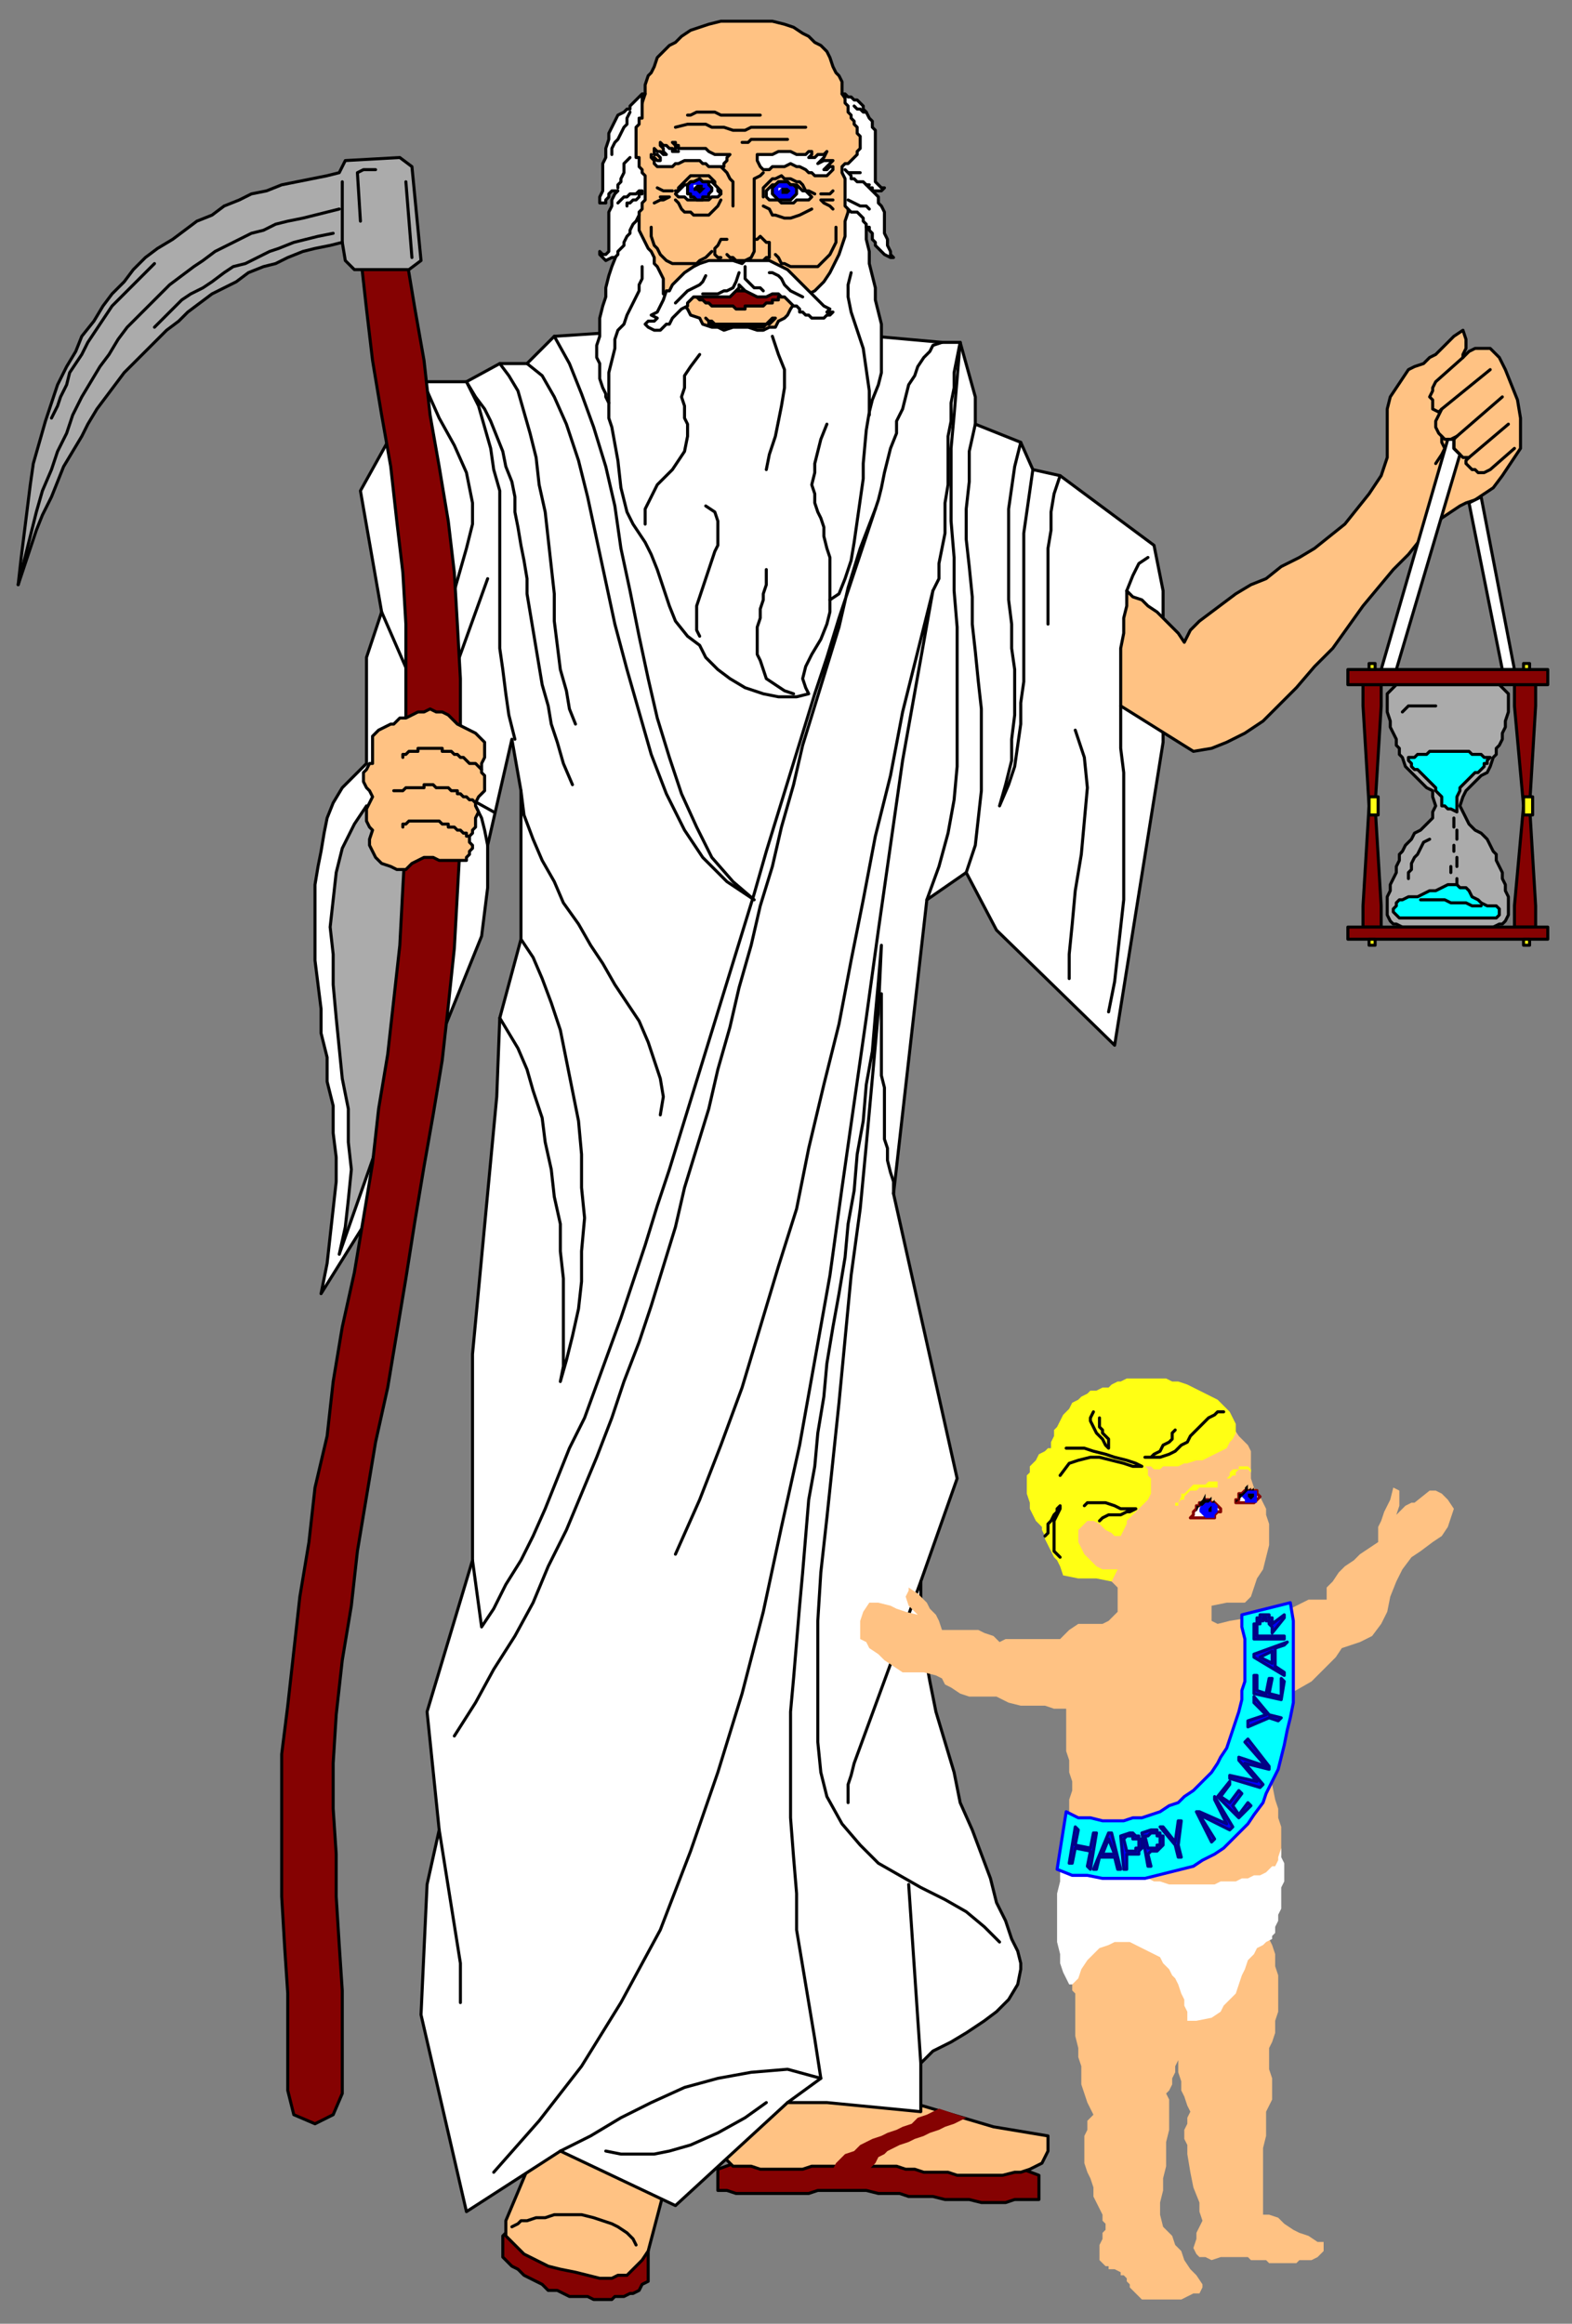 <?xml version="1.0" encoding="UTF-8" standalone="no"?>
<svg
   xmlns:dc="http://purl.org/dc/elements/1.1/"
   xmlns:cc="http://creativecommons.org/ns#"
   xmlns:rdf="http://www.w3.org/1999/02/22-rdf-syntax-ns#"
   xmlns:svg="http://www.w3.org/2000/svg"
   xmlns="http://www.w3.org/2000/svg"
   xmlns:sodipodi="http://sodipodi.sourceforge.net/DTD/sodipodi-0.dtd"
   xmlns:inkscape="http://www.inkscape.org/namespaces/inkscape"
   version="1.0"
   width="137.319mm"
   height="202.935mm"
   id="svg395"
   sodipodi:docname="NEWYR015.WMF">
  <rect width="100%" height="100%" fill="#808080" stroke="none"/>
  <sodipodi:namedview
     pagecolor="#ffffff"
     bordercolor="#666666"
     borderopacity="1"
     objecttolerance="10"
     gridtolerance="10"
     guidetolerance="10"
     inkscape:pageopacity="0"
     inkscape:pageshadow="2"
     inkscape:window-width="640"
     inkscape:window-height="480"
     id="namedview397" />
  <defs
     id="defs3">
    <pattern
       id="WMFhbasepattern"
       patternUnits="userSpaceOnUse"
       width="6"
       height="6"
       x="0"
       y="0" />
  </defs>
  <path
     style="fill:#850202;fill-rule:evenodd;fill-opacity:1;stroke:#000000;stroke-width:1px;stroke-linecap:round;stroke-linejoin:round;stroke-miterlimit:4;stroke-dasharray:none;stroke-opacity:1;"
     d="  M 168,736   L 166,738   L 166,745   L 168,747   L 169,748   L 171,749   L 173,751   L 175,752   L 177,753   L 179,754   L 181,756   L 184,756   L 186,757   L 188,758   L 191,758   L 194,758   L 196,759   L 199,759   L 202,759   L 203,758   L 205,758   L 206,758   L 208,757   L 209,757   L 211,756   L 212,754   L 214,753   L 214,740   L 168,736  z "
     id="path5" />
  <path
     style="fill:#850202;fill-rule:evenodd;fill-opacity:1;stroke:#000000;stroke-width:1px;stroke-linecap:round;stroke-linejoin:round;stroke-miterlimit:4;stroke-dasharray:none;stroke-opacity:1;"
     d="  M 237,723   L 240,723   L 243,724   L 246,724   L 249,724   L 251,724   L 254,724   L 256,724   L 259,724   L 262,724   L 265,724   L 267,724   L 270,723   L 273,723   L 276,723   L 279,723   L 283,723   L 286,723   L 290,724   L 293,724   L 297,724   L 300,725   L 304,725   L 308,725   L 312,726   L 316,726   L 320,726   L 324,727   L 328,727   L 332,727   L 335,726   L 339,726   L 343,726   L 343,718   L 335,715   L 248,712   L 237,716   L 237,723  z "
     id="path7" />
  <path
     style="fill:#ffc283;fill-rule:evenodd;fill-opacity:1;stroke:#000000;stroke-width:1px;stroke-linecap:round;stroke-linejoin:round;stroke-miterlimit:4;stroke-dasharray:none;stroke-opacity:1;"
     d="  M 237,710   L 242,715   L 245,715   L 248,715   L 251,716   L 254,716   L 256,716   L 259,716   L 262,716   L 265,716   L 268,715   L 271,715   L 274,715   L 277,715   L 280,715   L 283,715   L 285,715   L 288,715   L 291,715   L 294,715   L 296,715   L 299,716   L 302,716   L 305,717   L 308,717   L 310,717   L 313,717   L 316,718   L 319,718   L 322,718   L 325,718   L 328,718   L 331,718   L 335,717   L 337,717   L 340,716   L 342,715   L 344,714   L 345,712   L 346,710   L 346,705   L 328,702   L 301,694   L 259,690   L 237,710  z "
     id="path9" />
  <path
     style="fill:#ffc283;fill-rule:evenodd;fill-opacity:1;stroke:#000000;stroke-width:1px;stroke-linecap:round;stroke-linejoin:round;stroke-miterlimit:4;stroke-dasharray:none;stroke-opacity:1;"
     d="  M 175,714   L 167,733   L 167,738   L 170,741   L 173,744   L 177,746   L 181,748   L 185,749   L 190,750   L 194,751   L 198,752   L 200,752   L 202,752   L 204,751   L 207,751   L 209,749   L 210,748   L 212,746   L 214,743   L 219,724   L 190,704   L 175,714  z "
     id="path11" />
  <path
     style="fill:none;stroke:#000000;stroke-width:1px;stroke-linecap:round;stroke-linejoin:round;stroke-miterlimit:4;stroke-dasharray:none;stroke-opacity:1;"
     d="  M 169,735   L 171,734   L 172,733   L 174,733   L 177,732   L 180,732   L 183,731   L 186,731   L 189,731   L 192,731   L 196,732   L 199,733   L 202,734   L 204,735   L 207,737   L 209,739   L 210,741  "
     id="path13" />
  <path
     style="fill:#ffffff;fill-rule:evenodd;fill-opacity:1;stroke:#000000;stroke-width:1px;stroke-linecap:round;stroke-linejoin:round;stroke-miterlimit:4;stroke-dasharray:none;stroke-opacity:1;"
     d="  M 244,107   L 311,113   L 317,113   L 322,131   L 322,140   L 337,146   L 341,155   L 350,157   L 381,180   L 384,195   L 384,245   L 368,345   L 329,307   L 319,288   L 306,297   L 295,394   L 316,488   L 304,522   L 304,534   L 305,544   L 307,555   L 309,565   L 312,575   L 315,585   L 317,595   L 321,604   L 324,612   L 327,620   L 329,628   L 332,634   L 334,640   L 336,644   L 337,648   L 337,650   L 336,655   L 333,660   L 329,664   L 325,667   L 319,671   L 314,674   L 308,677   L 304,681   L 304,697   L 273,694   L 260,694   L 223,728   L 185,710   L 154,730   L 139,665   L 141,622   L 145,604   L 141,565   L 156,515   L 156,447   L 164,362   L 165,336   L 172,310   L 172,261   L 169,244   L 161,279   L 161,286   L 161,293   L 160,301   L 159,309   L 121,403   L 106,427   L 108,417   L 109,408   L 110,399   L 111,390   L 111,382   L 110,374   L 110,365   L 108,357   L 108,349   L 106,341   L 106,333   L 105,325   L 104,317   L 104,308   L 104,300   L 104,292   L 105,286   L 106,281   L 107,275   L 108,270   L 110,265   L 113,260   L 117,256   L 121,252   L 121,217   L 126,202   L 119,162   L 139,126   L 154,126   L 165,120   L 174,120   L 183,111   L 244,107  z "
     id="path15" />
  <path
     style="fill:none;stroke:#000000;stroke-width:1px;stroke-linecap:round;stroke-linejoin:round;stroke-miterlimit:4;stroke-dasharray:none;stroke-opacity:1;"
     d="  M 370,233   L 370,247   L 371,255   L 371,263   L 371,271   L 371,280   L 371,288   L 371,297   L 370,306   L 369,315   L 368,324   L 366,334  "
     id="path17" />
  <path
     style="fill:none;stroke:#000000;stroke-width:1px;stroke-linecap:round;stroke-linejoin:round;stroke-miterlimit:4;stroke-dasharray:none;stroke-opacity:1;"
     d="  M 379,184   L 376,186   L 374,190   L 372,195  "
     id="path19" />
  <path
     style="fill:none;stroke:#000000;stroke-width:1px;stroke-linecap:round;stroke-linejoin:round;stroke-miterlimit:4;stroke-dasharray:none;stroke-opacity:1;"
     d="  M 355,241   L 358,250   L 359,260   L 358,271   L 357,282   L 355,294   L 354,305   L 353,315   L 353,323  "
     id="path21" />
  <path
     style="fill:none;stroke:#000000;stroke-width:1px;stroke-linecap:round;stroke-linejoin:round;stroke-miterlimit:4;stroke-dasharray:none;stroke-opacity:1;"
     d="  M 350,157   L 348,163   L 347,169   L 347,175   L 346,181   L 346,187   L 346,194   L 346,200   L 346,206  "
     id="path23" />
  <path
     style="fill:none;stroke:#000000;stroke-width:1px;stroke-linecap:round;stroke-linejoin:round;stroke-miterlimit:4;stroke-dasharray:none;stroke-opacity:1;"
     d="  M 341,155   L 340,162   L 339,169   L 338,176   L 338,183   L 338,190   L 338,197   L 338,204   L 338,211   L 338,218   L 338,225   L 337,232   L 337,239   L 336,246   L 335,253   L 333,259   L 330,266   L 332,259   L 334,251   L 334,244   L 335,236   L 335,229   L 335,221   L 334,214   L 334,206   L 333,198   L 333,191   L 333,183   L 333,175   L 333,168   L 334,161   L 335,154   L 337,146  "
     id="path25" />
  <path
     style="fill:none;stroke:#000000;stroke-width:1px;stroke-linecap:round;stroke-linejoin:round;stroke-miterlimit:4;stroke-dasharray:none;stroke-opacity:1;"
     d="  M 322,140   L 320,149   L 320,159   L 319,168   L 319,178   L 320,187   L 321,197   L 321,206   L 322,215   L 323,225   L 324,234   L 324,243   L 324,252   L 324,261   L 323,270   L 322,279   L 319,288  "
     id="path27" />
  <path
     style="fill:none;stroke:#000000;stroke-width:1px;stroke-linecap:round;stroke-linejoin:round;stroke-miterlimit:4;stroke-dasharray:none;stroke-opacity:1;"
     d="  M 317,113   L 316,125   L 315,137   L 314,148   L 314,160   L 314,172   L 315,184   L 315,195   L 316,207   L 316,219   L 316,230   L 316,242   L 316,253   L 315,264   L 313,275   L 310,286   L 306,297  "
     id="path29" />
  <path
     style="fill:none;stroke:#000000;stroke-width:1px;stroke-linecap:round;stroke-linejoin:round;stroke-miterlimit:4;stroke-dasharray:none;stroke-opacity:1;"
     d="  M 308,195   L 310,191   L 310,186   L 311,181   L 312,176   L 312,171   L 312,166   L 313,160   L 313,155   L 313,149   L 313,144   L 314,139   L 314,133   L 315,128   L 315,123   L 316,118   L 317,113  "
     id="path31" />
  <path
     style="fill:none;stroke:#000000;stroke-width:1px;stroke-linecap:round;stroke-linejoin:round;stroke-miterlimit:4;stroke-dasharray:none;stroke-opacity:1;"
     d="  M 330,641   L 325,636   L 319,631   L 312,627   L 304,623   L 297,619   L 290,615   L 284,609   L 278,602   L 273,593   L 271,585   L 270,575   L 270,564   L 270,550   L 270,535   L 271,519   L 273,501   L 275,482   L 277,463   L 279,442   L 281,421   L 284,399   L 286,378   L 288,356   L 290,334   L 291,312   L 290,324   L 289,335   L 288,347   L 286,358   L 285,370   L 283,381   L 282,393   L 280,404   L 279,415   L 277,427   L 275,438   L 273,450   L 272,461   L 270,473   L 269,484   L 267,495   L 266,507   L 265,519   L 264,530   L 263,542   L 262,554   L 261,565   L 261,577   L 261,589   L 261,600   L 262,613   L 263,625   L 263,637   L 265,649   L 267,661   L 269,673   L 271,686   L 260,683   L 248,684   L 237,686   L 226,689   L 215,694   L 205,699   L 195,705   L 185,710  "
     id="path33" />
  <path
     style="fill:none;stroke:#000000;stroke-width:1px;stroke-linecap:round;stroke-linejoin:round;stroke-miterlimit:4;stroke-dasharray:none;stroke-opacity:1;"
     d="  M 253,694   L 246,699   L 237,704   L 228,708   L 221,710   L 216,711   L 211,711   L 205,711   L 200,710  "
     id="path35" />
  <path
     style="fill:none;stroke:#000000;stroke-width:1px;stroke-linecap:round;stroke-linejoin:round;stroke-miterlimit:4;stroke-dasharray:none;stroke-opacity:1;"
     d="  M 260,694   L 271,686  "
     id="path37" />
  <path
     style="fill:none;stroke:#000000;stroke-width:1px;stroke-linecap:round;stroke-linejoin:round;stroke-miterlimit:4;stroke-dasharray:none;stroke-opacity:1;"
     d="  M 304,681   L 300,622  "
     id="path39" />
  <path
     style="fill:none;stroke:#000000;stroke-width:1px;stroke-linecap:round;stroke-linejoin:round;stroke-miterlimit:4;stroke-dasharray:none;stroke-opacity:1;"
     d="  M 223,513   L 231,495   L 238,477   L 245,458   L 251,438   L 257,418   L 263,399   L 267,379   L 272,358   L 277,338   L 281,317   L 285,297   L 289,276   L 294,256   L 298,235   L 303,215   L 308,195   L 303,223   L 298,251   L 294,279   L 290,307   L 286,336   L 282,364   L 278,392   L 274,421   L 269,449   L 264,477   L 258,504   L 252,532   L 245,559   L 237,585   L 228,611   L 218,637   L 205,661   L 192,682   L 178,700   L 163,717  "
     id="path41" />
  <path
     style="fill:none;stroke:#000000;stroke-width:1px;stroke-linecap:round;stroke-linejoin:round;stroke-miterlimit:4;stroke-dasharray:none;stroke-opacity:1;"
     d="  M 145,604   L 152,648   L 152,661  "
     id="path43" />
  <path
     style="fill:none;stroke:#000000;stroke-width:1px;stroke-linecap:round;stroke-linejoin:round;stroke-miterlimit:4;stroke-dasharray:none;stroke-opacity:1;"
     d="  M 156,515   L 159,537   L 163,531   L 167,523   L 172,515   L 176,507   L 180,498   L 184,488   L 188,478   L 193,468   L 197,457   L 201,446   L 205,435   L 209,423   L 213,411   L 217,398   L 221,386   L 225,373   L 229,360   L 233,347   L 237,334   L 241,321   L 245,308   L 249,295   L 253,281   L 257,268   L 261,255   L 265,242   L 269,229   L 273,217   L 277,204   L 281,192   L 285,180   L 289,168   L 284,181   L 280,194   L 277,207   L 273,220   L 269,233   L 265,246   L 262,259   L 258,273   L 255,286   L 251,299   L 248,312   L 244,326   L 241,339   L 237,353   L 234,366   L 230,379   L 226,392   L 223,405   L 219,418   L 215,431   L 211,443   L 206,456   L 202,468   L 197,481   L 192,493   L 187,505   L 181,517   L 176,529   L 170,540   L 163,551   L 157,562   L 150,573  "
     id="path45" />
  <path
     style="fill:none;stroke:#000000;stroke-width:1px;stroke-linecap:round;stroke-linejoin:round;stroke-miterlimit:4;stroke-dasharray:none;stroke-opacity:1;"
     d="  M 289,168   L 290,165   L 291,161   L 292,156   L 293,152   L 294,148   L 296,143   L 296,139   L 298,135   L 299,131   L 300,127   L 302,124   L 303,121   L 305,118   L 307,116   L 308,114   L 311,113  "
     id="path47" />
  <path
     style="fill:none;stroke:#000000;stroke-width:1px;stroke-linecap:round;stroke-linejoin:round;stroke-miterlimit:4;stroke-dasharray:none;stroke-opacity:1;"
     d="  M 304,522   L 282,582   L 281,586   L 280,589   L 280,592   L 280,595  "
     id="path49" />
  <path
     style="fill:none;stroke:#000000;stroke-width:1px;stroke-linecap:round;stroke-linejoin:round;stroke-miterlimit:4;stroke-dasharray:none;stroke-opacity:1;"
     d="  M 295,394   L 295,390   L 294,387   L 293,383   L 293,379   L 292,376   L 292,372   L 292,368   L 292,363   L 292,359   L 291,355   L 291,350   L 291,346   L 291,341   L 291,337   L 291,332   L 291,328  "
     id="path51" />
  <path
     style="fill:none;stroke:#000000;stroke-width:1px;stroke-linecap:round;stroke-linejoin:round;stroke-miterlimit:4;stroke-dasharray:none;stroke-opacity:1;"
     d="  M 172,310   L 176,316   L 179,323   L 182,331   L 185,340   L 187,350   L 189,360   L 191,370   L 192,381   L 192,392   L 193,402   L 192,413   L 192,423   L 191,432   L 189,441   L 187,449   L 185,456   L 186,451   L 186,445   L 186,438   L 186,430   L 186,422   L 185,413   L 185,404   L 183,395   L 182,386   L 180,377   L 179,369   L 176,360   L 174,353   L 171,346   L 168,341   L 165,336  "
     id="path53" />
  <path
     style="fill:none;stroke:#000000;stroke-width:1px;stroke-linecap:round;stroke-linejoin:round;stroke-miterlimit:4;stroke-dasharray:none;stroke-opacity:1;"
     d="  M 172,261   L 173,269   L 176,277   L 179,284   L 183,291   L 186,298   L 191,305   L 195,312   L 199,318   L 203,325   L 207,331   L 211,337   L 214,344   L 216,350   L 218,356   L 219,362   L 218,368  "
     id="path55" />
  <path
     style="fill:none;stroke:#000000;stroke-width:1px;stroke-linecap:round;stroke-linejoin:round;stroke-miterlimit:4;stroke-dasharray:none;stroke-opacity:1;"
     d="  M 183,111   L 188,120   L 192,130   L 196,141   L 200,154   L 203,167   L 205,181   L 208,195   L 211,210   L 214,224   L 217,237   L 221,250   L 225,262   L 230,273   L 235,283   L 242,291   L 249,297   L 240,291   L 232,283   L 226,274   L 220,262   L 215,249   L 211,235   L 207,221   L 203,206   L 200,192   L 197,178   L 194,164   L 191,152   L 187,140   L 183,131   L 179,124   L 174,120  "
     id="path57" />
  <path
     style="fill:none;stroke:#000000;stroke-width:1px;stroke-linecap:round;stroke-linejoin:round;stroke-miterlimit:4;stroke-dasharray:none;stroke-opacity:1;"
     d="  M 165,120   L 168,124   L 171,129   L 173,136   L 175,143   L 177,151   L 178,160   L 180,169   L 181,178   L 182,187   L 183,196   L 183,205   L 184,213   L 185,221   L 187,228   L 188,234   L 190,239  "
     id="path59" />
  <path
     style="fill:none;stroke:#000000;stroke-width:1px;stroke-linecap:round;stroke-linejoin:round;stroke-miterlimit:4;stroke-dasharray:none;stroke-opacity:1;"
     d="  M 170,244   L 168,236   L 167,229   L 166,221   L 165,214   L 165,206   L 165,199   L 165,192   L 165,184   L 165,177   L 165,170   L 165,162   L 163,155   L 162,148   L 160,141   L 158,134   L 154,126   L 157,131   L 160,135   L 162,139   L 164,144   L 166,149   L 167,154   L 169,159   L 170,164   L 170,169   L 171,174   L 172,180   L 173,185   L 174,191   L 174,196   L 175,202   L 176,208   L 177,214   L 178,220   L 179,226   L 181,233   L 182,239   L 184,245   L 186,252   L 189,259  "
     id="path61" />
  <path
     style="fill:none;stroke:#000000;stroke-width:1px;stroke-linecap:round;stroke-linejoin:round;stroke-miterlimit:4;stroke-dasharray:none;stroke-opacity:1;"
     d="  M 141,129   L 145,138   L 150,147   L 154,156   L 156,166   L 156,173   L 154,181   L 152,188   L 150,195  "
     id="path63" />
  <path
     style="fill:none;stroke:#000000;stroke-width:1px;stroke-linecap:round;stroke-linejoin:round;stroke-miterlimit:4;stroke-dasharray:none;stroke-opacity:1;"
     d="  M 161,191   L 143,241   L 126,202  "
     id="path65" />
  <path
     style="fill:none;stroke:#000000;stroke-width:1px;stroke-linecap:round;stroke-linejoin:round;stroke-miterlimit:4;stroke-dasharray:none;stroke-opacity:1;"
     d="  M 161,279   L 160,274   L 159,270   L 157,266   L 154,263   L 163,268  "
     id="path67" />
  <path
     style="fill:#ababab;fill-rule:evenodd;fill-opacity:1;stroke:#000000;stroke-width:1px;stroke-linecap:round;stroke-linejoin:round;stroke-miterlimit:4;stroke-dasharray:none;stroke-opacity:1;"
     d="  M 121,266   L 117,272   L 113,280   L 111,288   L 110,297   L 109,306   L 110,315   L 110,325   L 111,336   L 112,346   L 113,356   L 115,366   L 115,377   L 116,386   L 115,396   L 114,405   L 112,414   L 137,343   L 141,270   L 121,266  z "
     id="path69" />
  <path
     style="fill:#850202;fill-rule:evenodd;fill-opacity:1;stroke:#000000;stroke-width:1px;stroke-linecap:round;stroke-linejoin:round;stroke-miterlimit:4;stroke-dasharray:none;stroke-opacity:1;"
     d="  M 113,691   L 110,698   L 104,701   L 97,698   L 95,690   L 95,674   L 95,658   L 94,643   L 93,626   L 93,611   L 93,595   L 93,579   L 95,563   L 97,545   L 99,527   L 102,509   L 104,491   L 108,474   L 110,456   L 113,438   L 117,420   L 120,402   L 123,384   L 125,366   L 128,348   L 130,330   L 132,312   L 133,293   L 134,275   L 134,224   L 134,206   L 133,189   L 131,172   L 129,154   L 126,137   L 123,119   L 121,102   L 119,84   L 134,84   L 137,102   L 140,119   L 142,137   L 145,154   L 148,172   L 150,189   L 151,206   L 152,224   L 152,277   L 151,295   L 150,313   L 148,332   L 146,350   L 143,368   L 140,385   L 137,403   L 134,422   L 131,440   L 128,458   L 124,476   L 121,494   L 118,512   L 116,530   L 113,548   L 111,566   L 110,582   L 110,597   L 111,612   L 111,626   L 112,642   L 113,657   L 113,674   L 113,691  z "
     id="path71" />
  <path
     style="fill:#ababab;fill-rule:evenodd;fill-opacity:1;stroke:#000000;stroke-width:1px;stroke-linecap:round;stroke-linejoin:round;stroke-miterlimit:4;stroke-dasharray:none;stroke-opacity:1;"
     d="  M 6,193   L 8,187   L 10,181   L 12,175   L 14,170   L 17,164   L 19,159   L 21,154   L 24,149   L 27,144   L 29,140   L 32,135   L 35,131   L 38,127   L 41,123   L 45,119   L 48,116   L 52,112   L 55,109   L 59,106   L 62,103   L 66,100   L 70,97   L 74,95   L 78,93   L 82,90   L 87,88   L 91,87   L 95,85   L 100,83   L 104,82   L 109,81   L 113,80   L 114,86   L 117,89   L 135,89   L 139,86   L 136,55   L 132,52   L 114,53   L 112,57   L 108,58   L 103,59   L 98,60   L 93,61   L 88,63   L 83,64   L 79,66   L 74,68   L 70,71   L 65,73   L 61,76   L 57,79   L 52,82   L 48,85   L 44,89   L 41,93   L 37,97   L 34,101   L 31,106   L 27,111   L 25,116   L 22,121   L 19,127   L 17,133   L 15,139   L 13,146   L 11,153   L 10,160   L 9,168   L 8,176   L 7,184   L 6,193  z "
     id="path73" />
  <path
     style="fill:none;stroke:#000000;stroke-width:1px;stroke-linecap:round;stroke-linejoin:round;stroke-miterlimit:4;stroke-dasharray:none;stroke-opacity:1;"
     d="  M 124,56   L 120,56   L 118,57   L 119,73  "
     id="path75" />
  <path
     style="fill:none;stroke:#000000;stroke-width:1px;stroke-linecap:round;stroke-linejoin:round;stroke-miterlimit:4;stroke-dasharray:none;stroke-opacity:1;"
     d="  M 51,87   L 48,90   L 45,93   L 42,96   L 40,98   L 37,101   L 35,104   L 33,107   L 31,110   L 29,113   L 27,117   L 25,120   L 23,123   L 22,127   L 20,131   L 19,134   L 17,138  "
     id="path77" />
  <path
     style="fill:none;stroke:#000000;stroke-width:1px;stroke-linecap:round;stroke-linejoin:round;stroke-miterlimit:4;stroke-dasharray:none;stroke-opacity:1;"
     d="  M 110,77   L 105,78   L 101,79   L 97,80   L 92,82   L 89,83   L 85,85   L 81,87   L 77,88   L 74,90   L 70,93   L 67,95   L 63,97   L 60,99   L 57,102   L 54,105   L 51,108  "
     id="path79" />
  <path
     style="fill:none;stroke:#000000;stroke-width:1px;stroke-linecap:round;stroke-linejoin:round;stroke-miterlimit:4;stroke-dasharray:none;stroke-opacity:1;"
     d="  M 112,69   L 108,70   L 104,71   L 100,72   L 95,73   L 91,74   L 87,76   L 83,77   L 79,79   L 75,81   L 71,83   L 67,86   L 64,88   L 60,91   L 56,94   L 53,97   L 49,101   L 46,104   L 42,108   L 39,112   L 36,117   L 33,121   L 30,126   L 27,131   L 24,137   L 22,143   L 19,149   L 17,155   L 14,162   L 12,169   L 10,177   L 8,185   L 6,193  "
     id="path81" />
  <path
     style="fill:none;stroke:#000000;stroke-width:1px;stroke-linecap:round;stroke-linejoin:round;stroke-miterlimit:4;stroke-dasharray:none;stroke-opacity:1;"
     d="  M 113,80   L 113,60  "
     id="path83" />
  <path
     style="fill:none;stroke:#000000;stroke-width:1px;stroke-linecap:round;stroke-linejoin:round;stroke-miterlimit:4;stroke-dasharray:none;stroke-opacity:1;"
     d="  M 134,60   L 136,85  "
     id="path85" />
  <path
     style="fill:#ffc283;fill-rule:evenodd;fill-opacity:1;stroke:#000000;stroke-width:1px;stroke-linecap:round;stroke-linejoin:round;stroke-miterlimit:4;stroke-dasharray:none;stroke-opacity:1;"
     d="  M 127,240   L 125,241   L 124,242   L 123,243   L 123,244   L 123,246   L 123,248   L 123,249   L 123,252   L 122,252   L 121,254   L 120,255   L 120,256   L 120,258   L 121,260   L 122,261   L 123,263   L 122,265   L 121,267   L 121,268   L 121,270   L 121,271   L 122,273   L 122,273   L 123,274   L 122,277   L 122,279   L 123,281   L 124,283   L 126,285   L 129,286   L 131,287   L 134,287   L 136,285   L 138,284   L 140,283   L 143,283   L 145,284   L 148,284   L 150,284   L 153,284   L 154,284   L 154,283   L 155,282   L 155,281   L 156,280   L 156,279   L 155,278   L 155,276   L 156,275   L 156,274   L 157,273   L 157,271   L 157,270   L 158,268   L 157,266   L 157,265   L 158,263   L 159,262   L 160,261   L 160,259   L 160,258   L 160,256   L 159,255   L 159,254   L 159,252   L 160,250   L 160,249   L 160,247   L 160,245   L 159,244   L 158,243   L 157,242   L 155,241   L 153,240   L 151,239   L 149,237   L 148,236   L 146,235   L 144,235   L 142,234   L 140,235   L 138,235   L 136,236   L 134,237   L 132,237   L 130,239   L 129,239   L 127,240  z "
     id="path87" />
  <path
     style="fill:#ffc283;fill-rule:evenodd;fill-opacity:1;stroke:#000000;stroke-width:1px;stroke-linecap:round;stroke-linejoin:round;stroke-miterlimit:4;stroke-dasharray:none;stroke-opacity:1;"
     d="  M 372,195   L 374,197   L 377,198   L 379,200   L 382,202   L 385,205   L 387,207   L 389,209   L 391,212   L 393,208   L 396,205   L 400,202   L 404,199   L 408,196   L 413,193   L 418,191   L 423,187   L 429,184   L 434,181   L 439,177   L 444,173   L 448,168   L 452,163   L 456,157   L 458,151   L 458,147   L 458,143   L 458,139   L 458,135   L 459,131   L 461,128   L 463,125   L 465,122   L 467,121   L 470,120   L 472,118   L 474,117   L 476,115   L 478,113   L 480,111   L 483,109   L 484,112   L 484,115   L 483,117   L 483,118   L 485,116   L 487,115   L 489,115   L 492,115   L 495,118   L 497,122   L 499,127   L 501,132   L 502,138   L 502,143   L 502,148   L 500,151   L 496,157   L 493,161   L 490,163   L 487,165   L 484,166   L 482,167   L 479,169   L 476,171   L 473,174   L 469,178   L 465,183   L 460,188   L 455,194   L 450,200   L 445,207   L 440,214   L 434,220   L 428,227   L 423,232   L 417,238   L 411,242   L 405,245   L 400,247   L 394,248   L 370,233   L 370,228   L 370,223   L 370,218   L 370,214   L 371,209   L 371,204   L 372,200   L 372,195  z "
     id="path89" />
  <path
     style="fill:#ffc283;fill-rule:evenodd;fill-opacity:1;stroke:#000000;stroke-width:1px;stroke-linecap:round;stroke-linejoin:round;stroke-miterlimit:4;stroke-dasharray:none;stroke-opacity:1;"
     d="  M 278,31   L 285,41   L 285,48   L 283,61   L 276,104   L 240,122   L 206,114   L 205,55   L 213,31   L 213,30   L 213,29   L 213,28   L 214,25   L 215,24   L 216,22   L 217,19   L 219,17   L 221,15   L 223,14   L 225,12   L 228,10   L 231,9   L 234,8   L 238,7   L 242,7   L 247,7   L 249,7   L 251,7   L 255,7   L 259,8   L 262,9   L 265,11   L 267,12   L 269,14   L 271,15   L 273,17   L 274,19   L 275,22   L 276,24   L 277,25   L 278,27   L 278,29   L 278,31  z "
     id="path91" />
  <path
     style="fill:#ababab;fill-rule:evenodd;fill-opacity:1;stroke:#000000;stroke-width:1px;stroke-linecap:round;stroke-linejoin:round;stroke-miterlimit:4;stroke-dasharray:none;stroke-opacity:1;"
     d="  M 482,266   L 483,268   L 484,270   L 485,272   L 487,274   L 489,275   L 491,277   L 492,279   L 493,281   L 494,282   L 494,284   L 495,286   L 496,288   L 496,290   L 497,292   L 497,294   L 498,296   L 498,298   L 498,299   L 498,301   L 498,302   L 497,304   L 496,305   L 495,305   L 493,306   L 463,306   L 461,305   L 460,305   L 459,304   L 458,302   L 458,301   L 458,299   L 458,298   L 458,296   L 459,294   L 459,292   L 460,290   L 461,288   L 461,286   L 462,284   L 462,282   L 463,281   L 464,279   L 466,277   L 467,275   L 469,274   L 471,272   L 473,270   L 473,268   L 474,266   L 473,263   L 473,261   L 471,260   L 469,258   L 467,256   L 466,255   L 464,253   L 463,250   L 462,249   L 462,247   L 461,246   L 461,244   L 460,242   L 459,240   L 459,238   L 458,235   L 458,234   L 458,232   L 458,230   L 458,229   L 459,228   L 460,227   L 461,226   L 463,226   L 493,226   L 495,226   L 496,227   L 497,228   L 498,229   L 498,230   L 498,232   L 498,234   L 498,235   L 497,238   L 497,240   L 496,242   L 496,244   L 495,246   L 494,247   L 494,249   L 493,250   L 492,253   L 491,255   L 489,256   L 487,258   L 485,260   L 484,261   L 483,263   L 482,266  z "
     id="path93" />
  <path
     style="fill:none;stroke:#000000;stroke-width:1px;stroke-linecap:round;stroke-linejoin:round;stroke-miterlimit:4;stroke-dasharray:none;stroke-opacity:1;"
     d="  M 474,233   L 473,233   L 472,233   L 470,233   L 468,233   L 467,233   L 465,233   L 464,234   L 463,235  "
     id="path95" />
  <path
     style="fill:none;stroke:#000000;stroke-width:1px;stroke-linecap:round;stroke-linejoin:round;stroke-miterlimit:4;stroke-dasharray:none;stroke-opacity:1;"
     d="  M 472,277   L 470,278   L 469,280   L 468,282   L 467,283   L 466,285   L 466,287   L 465,288   L 465,290  "
     id="path97" />
  <path
     style="fill:#00ffff;fill-rule:evenodd;fill-opacity:1;stroke:#000000;stroke-width:1px;stroke-linecap:round;stroke-linejoin:round;stroke-miterlimit:4;stroke-dasharray:none;stroke-opacity:1;"
     d="  M 492,250   L 491,251   L 491,252   L 490,252   L 490,253   L 489,254   L 488,255   L 487,255   L 486,256   L 485,257   L 484,258   L 483,259   L 482,260   L 482,261   L 481,263   L 481,264   L 481,266   L 481,268   L 479,267   L 478,267   L 477,266   L 476,266   L 476,264   L 476,263   L 475,262   L 474,261   L 474,260   L 473,259   L 472,258   L 471,257   L 470,256   L 469,255   L 468,254   L 467,254   L 466,253   L 466,252   L 465,251   L 465,250   L 466,250   L 467,250   L 468,249   L 468,249   L 469,249   L 470,249   L 471,249   L 472,248   L 473,248   L 473,248   L 474,248   L 475,248   L 476,248   L 477,248   L 478,248   L 478,248   L 479,248   L 480,248   L 481,248   L 482,248   L 483,248   L 483,248   L 484,248   L 485,248   L 486,249   L 487,249   L 487,249   L 488,249   L 489,249   L 490,250   L 491,250   L 492,250  z "
     id="path99" />
  <path
     style="fill:#00ffff;fill-rule:evenodd;fill-opacity:1;stroke:#000000;stroke-width:1px;stroke-linecap:round;stroke-linejoin:round;stroke-miterlimit:4;stroke-dasharray:none;stroke-opacity:1;"
     d="  M 463,303   L 494,303   L 494,303   L 495,302   L 495,302   L 495,301   L 495,300   L 495,300   L 494,299   L 494,299   L 491,299   L 489,298   L 488,297   L 486,296   L 485,294   L 484,293   L 482,293   L 481,292   L 478,292   L 476,293   L 474,294   L 472,294   L 470,295   L 468,296   L 465,296   L 463,297   L 462,297   L 461,298   L 461,299   L 460,300   L 460,301   L 461,302   L 462,303   L 463,303  z "
     id="path101" />
  <path
     style="fill:none;stroke:#000000;stroke-width:1px;stroke-linecap:round;stroke-linejoin:round;stroke-miterlimit:4;stroke-dasharray:none;stroke-opacity:1;"
     d="  M 489,299   L 486,299   L 484,298   L 482,298   L 479,298   L 477,297   L 475,297   L 473,297   L 469,297  "
     id="path103" />
  <path
     style="fill:none;stroke:#000000;stroke-width:1px;stroke-linecap:round;stroke-linejoin:round;stroke-miterlimit:4;stroke-dasharray:none;stroke-opacity:1;"
     d="  M 480,279   L 480,281  "
     id="path105" />
  <path
     style="fill:none;stroke:#000000;stroke-width:1px;stroke-linecap:round;stroke-linejoin:round;stroke-miterlimit:4;stroke-dasharray:none;stroke-opacity:1;"
     d="  M 481,283   L 481,286  "
     id="path107" />
  <path
     style="fill:none;stroke:#000000;stroke-width:1px;stroke-linecap:round;stroke-linejoin:round;stroke-miterlimit:4;stroke-dasharray:none;stroke-opacity:1;"
     d="  M 480,270   L 480,273  "
     id="path109" />
  <path
     style="fill:none;stroke:#000000;stroke-width:1px;stroke-linecap:round;stroke-linejoin:round;stroke-miterlimit:4;stroke-dasharray:none;stroke-opacity:1;"
     d="  M 481,274   L 481,277  "
     id="path111" />
  <path
     style="fill:none;stroke:#000000;stroke-width:1px;stroke-linecap:round;stroke-linejoin:round;stroke-miterlimit:4;stroke-dasharray:none;stroke-opacity:1;"
     d="  M 479,286   L 479,288  "
     id="path113" />
  <path
     style="fill:none;stroke:#000000;stroke-width:1px;stroke-linecap:round;stroke-linejoin:round;stroke-miterlimit:4;stroke-dasharray:none;stroke-opacity:1;"
     d="  M 481,290   L 481,292  "
     id="path115" />
  <path
     style="fill:#ffffff;fill-rule:evenodd;fill-opacity:1;stroke:#000000;stroke-width:1px;stroke-linecap:round;stroke-linejoin:round;stroke-miterlimit:4;stroke-dasharray:none;stroke-opacity:1;"
     d="  M 478,145   L 456,221   L 461,221   L 482,150   L 481,149   L 480,148   L 480,146   L 480,145   L 478,145  z "
     id="path117" />
  <path
     style="fill:#ffffff;fill-rule:evenodd;fill-opacity:1;stroke:#000000;stroke-width:1px;stroke-linecap:round;stroke-linejoin:round;stroke-miterlimit:4;stroke-dasharray:none;stroke-opacity:1;"
     d="  M 485,166   L 496,221   L 500,221   L 489,164   L 485,166  z "
     id="path119" />
  <path
     style="fill:#850202;fill-rule:evenodd;fill-opacity:1;stroke:#000000;stroke-width:1px;stroke-linecap:round;stroke-linejoin:round;stroke-miterlimit:4;stroke-dasharray:none;stroke-opacity:1;"
     d="  M 450,226   L 450,233   L 452,266   L 450,299   L 450,306   L 456,306   L 456,299   L 454,266   L 456,233   L 456,226   L 450,226  z "
     id="path121" />
  <path
     style="fill:#850202;fill-rule:evenodd;fill-opacity:1;stroke:#000000;stroke-width:1px;stroke-linecap:round;stroke-linejoin:round;stroke-miterlimit:4;stroke-dasharray:none;stroke-opacity:1;"
     d="  M 500,226   L 500,233   L 503,266   L 500,299   L 500,306   L 507,306   L 507,299   L 505,266   L 507,233   L 507,226   L 500,226  z "
     id="path123" />
  <path
     style="fill:#850202;fill-rule:evenodd;fill-opacity:1;stroke:#000000;stroke-width:1px;stroke-linecap:round;stroke-linejoin:round;stroke-miterlimit:4;stroke-dasharray:none;stroke-opacity:1;"
     d="  M 445,226   L 511,226   L 511,221   L 445,221   L 445,226  z "
     id="path125" />
  <path
     style="fill:#850202;fill-rule:evenodd;fill-opacity:1;stroke:#000000;stroke-width:1px;stroke-linecap:round;stroke-linejoin:round;stroke-miterlimit:4;stroke-dasharray:none;stroke-opacity:1;"
     d="  M 445,310   L 511,310   L 511,306   L 445,306   L 445,310  z "
     id="path127" />
  <path
     style="fill:#ffff14;fill-rule:evenodd;fill-opacity:1;stroke:#000000;stroke-width:1px;stroke-linecap:round;stroke-linejoin:round;stroke-miterlimit:4;stroke-dasharray:none;stroke-opacity:1;"
     d="  M 454,221   L 454,219   L 452,219   L 452,221   L 454,221  z "
     id="path129" />
  <path
     style="fill:#ffff14;fill-rule:evenodd;fill-opacity:1;stroke:#000000;stroke-width:1px;stroke-linecap:round;stroke-linejoin:round;stroke-miterlimit:4;stroke-dasharray:none;stroke-opacity:1;"
     d="  M 505,221   L 505,219   L 503,219   L 503,221   L 505,221  z "
     id="path131" />
  <path
     style="fill:#ffff14;fill-rule:evenodd;fill-opacity:1;stroke:#000000;stroke-width:1px;stroke-linecap:round;stroke-linejoin:round;stroke-miterlimit:4;stroke-dasharray:none;stroke-opacity:1;"
     d="  M 454,312   L 454,310   L 452,310   L 452,312   L 454,312  z "
     id="path133" />
  <path
     style="fill:#ffff14;fill-rule:evenodd;fill-opacity:1;stroke:#000000;stroke-width:1px;stroke-linecap:round;stroke-linejoin:round;stroke-miterlimit:4;stroke-dasharray:none;stroke-opacity:1;"
     d="  M 505,312   L 505,310   L 503,310   L 503,312   L 505,312  z "
     id="path135" />
  <path
     style="fill:#ffff14;fill-rule:evenodd;fill-opacity:1;stroke:#000000;stroke-width:1px;stroke-linecap:round;stroke-linejoin:round;stroke-miterlimit:4;stroke-dasharray:none;stroke-opacity:1;"
     d="  M 455,269   L 455,263   L 452,263   L 452,269   L 455,269  z "
     id="path137" />
  <path
     style="fill:#ffff14;fill-rule:evenodd;fill-opacity:1;stroke:#000000;stroke-width:1px;stroke-linecap:round;stroke-linejoin:round;stroke-miterlimit:4;stroke-dasharray:none;stroke-opacity:1;"
     d="  M 506,269   L 506,263   L 503,263   L 503,269   L 506,269  z "
     id="path139" />
  <path
     style="fill:none;stroke:#000000;stroke-width:1px;stroke-linecap:round;stroke-linejoin:round;stroke-miterlimit:4;stroke-dasharray:none;stroke-opacity:1;"
     d="  M 159,254   L 158,253   L 157,252   L 156,252   L 155,252   L 154,251   L 154,251   L 153,250   L 152,250   L 151,249   L 150,249   L 150,249   L 149,248   L 148,248   L 147,248   L 146,248   L 146,247   L 145,247   L 144,247   L 143,247   L 142,247   L 142,247   L 141,247   L 140,247   L 139,247   L 138,247   L 138,248   L 137,248   L 136,248   L 135,248   L 134,249   L 133,249   L 133,250  "
     id="path141" />
  <path
     style="fill:none;stroke:#000000;stroke-width:1px;stroke-linecap:round;stroke-linejoin:round;stroke-miterlimit:4;stroke-dasharray:none;stroke-opacity:1;"
     d="  M 157,265   L 156,264   L 155,264   L 154,263   L 153,263   L 152,262   L 151,262   L 151,261   L 150,261   L 149,261   L 148,260   L 147,260   L 146,260   L 146,260   L 145,260   L 144,260   L 143,259   L 142,259   L 141,259   L 140,259   L 140,260   L 139,260   L 138,260   L 137,260   L 136,260   L 136,260   L 135,260   L 134,260   L 133,261   L 133,261   L 132,261   L 131,261   L 130,261  "
     id="path143" />
  <path
     style="fill:none;stroke:#000000;stroke-width:1px;stroke-linecap:round;stroke-linejoin:round;stroke-miterlimit:4;stroke-dasharray:none;stroke-opacity:1;"
     d="  M 155,276   L 154,276   L 154,275   L 153,275   L 152,274   L 151,274   L 151,274   L 150,273   L 149,273   L 148,273   L 148,272   L 147,272   L 146,272   L 145,271   L 145,271   L 144,271   L 143,271   L 142,271   L 142,271   L 141,271   L 140,271   L 139,271   L 139,271   L 138,271   L 137,271   L 137,271   L 136,271   L 135,271   L 135,271   L 134,272   L 134,272   L 133,272   L 133,273  "
     id="path145" />
  <path
     style="fill:none;stroke:#000000;stroke-width:1px;stroke-linecap:round;stroke-linejoin:round;stroke-miterlimit:4;stroke-dasharray:none;stroke-opacity:1;"
     d="  M 476,144   L 476,146   L 477,148   L 476,150   L 474,153  "
     id="path147" />
  <path
     style="fill:none;stroke:#000000;stroke-width:1px;stroke-linecap:round;stroke-linejoin:round;stroke-miterlimit:4;stroke-dasharray:none;stroke-opacity:1;"
     d="  M 500,148   L 492,155   L 490,156   L 488,156   L 487,155   L 486,155   L 485,154   L 484,153   L 484,152   L 485,151   L 483,151   L 482,150   L 481,149   L 480,148   L 480,147   L 480,146   L 480,145   L 481,144   L 479,145   L 477,145   L 476,144   L 475,143   L 474,141   L 474,139   L 475,137   L 476,135   L 475,136   L 473,135   L 473,134   L 473,132   L 472,131   L 473,129   L 473,128   L 474,126   L 483,118  "
     id="path149" />
  <path
     style="fill:none;stroke:#000000;stroke-width:1px;stroke-linecap:round;stroke-linejoin:round;stroke-miterlimit:4;stroke-dasharray:none;stroke-opacity:1;"
     d="  M 476,135   L 492,122  "
     id="path151" />
  <path
     style="fill:none;stroke:#000000;stroke-width:1px;stroke-linecap:round;stroke-linejoin:round;stroke-miterlimit:4;stroke-dasharray:none;stroke-opacity:1;"
     d="  M 481,144   L 496,131  "
     id="path153" />
  <path
     style="fill:none;stroke:#000000;stroke-width:1px;stroke-linecap:round;stroke-linejoin:round;stroke-miterlimit:4;stroke-dasharray:none;stroke-opacity:1;"
     d="  M 485,151   L 498,140  "
     id="path155" />
  <path
     style="fill:none;stroke:#000000;stroke-width:1px;stroke-linecap:round;stroke-linejoin:round;stroke-miterlimit:4;stroke-dasharray:none;stroke-opacity:1;"
     d="  M 227,38   L 228,38   L 230,37   L 232,37   L 233,37   L 235,37   L 236,37   L 238,38   L 239,38   L 240,38   L 242,38   L 243,38   L 244,38   L 246,38   L 248,38   L 249,38   L 251,38  "
     id="path157" />
  <path
     style="fill:none;stroke:#000000;stroke-width:1px;stroke-linecap:round;stroke-linejoin:round;stroke-miterlimit:4;stroke-dasharray:none;stroke-opacity:1;"
     d="  M 266,42   L 262,42   L 258,42   L 255,42   L 253,42   L 250,42   L 248,42   L 246,43   L 244,43   L 242,43   L 239,42   L 237,42   L 235,42   L 233,41   L 230,41   L 227,41   L 223,42  "
     id="path159" />
  <path
     style="fill:none;stroke:#000000;stroke-width:1px;stroke-linecap:round;stroke-linejoin:round;stroke-miterlimit:4;stroke-dasharray:none;stroke-opacity:1;"
     d="  M 245,47   L 247,47   L 248,46   L 250,46   L 252,46   L 254,46   L 256,46   L 258,46   L 260,46  "
     id="path161" />
  <path
     style="fill:none;stroke:#000000;stroke-width:1px;stroke-linecap:round;stroke-linejoin:round;stroke-miterlimit:4;stroke-dasharray:none;stroke-opacity:1;"
     d="  M 238,55   L 239,56   L 240,57   L 241,59   L 242,60   L 242,62   L 242,64   L 242,66   L 242,68  "
     id="path163" />
  <path
     style="fill:none;stroke:#000000;stroke-width:1px;stroke-linecap:round;stroke-linejoin:round;stroke-miterlimit:4;stroke-dasharray:none;stroke-opacity:1;"
     d="  M 252,57   L 251,58   L 249,59   L 249,61   L 249,63   L 249,76   L 249,79   L 250,79   L 251,78   L 252,79   L 253,80   L 254,80   L 254,82   L 254,83   L 254,84   L 254,85   L 253,85   L 252,86  "
     id="path165" />
  <path
     style="fill:none;stroke:#000000;stroke-width:1px;stroke-linecap:round;stroke-linejoin:round;stroke-miterlimit:4;stroke-dasharray:none;stroke-opacity:1;"
     d="  M 240,84   L 241,85   L 242,85   L 243,86   L 245,86   L 246,86   L 248,85   L 248,85   L 249,83   L 249,82   L 249,81   L 249,79  "
     id="path167" />
  <path
     style="fill:none;stroke:#000000;stroke-width:1px;stroke-linecap:round;stroke-linejoin:round;stroke-miterlimit:4;stroke-dasharray:none;stroke-opacity:1;"
     d="  M 238,85   L 238,85   L 237,85   L 236,84   L 236,83   L 236,82   L 237,81   L 238,79   L 239,79   L 240,79   L 240,79  "
     id="path169" />
  <path
     style="fill:none;stroke:#000000;stroke-width:1px;stroke-linecap:round;stroke-linejoin:round;stroke-miterlimit:4;stroke-dasharray:none;stroke-opacity:1;"
     d="  M 222,63   L 221,63   L 220,63   L 219,63   L 217,62  "
     id="path171" />
  <path
     style="fill:none;stroke:#000000;stroke-width:1px;stroke-linecap:round;stroke-linejoin:round;stroke-miterlimit:4;stroke-dasharray:none;stroke-opacity:1;"
     d="  M 218,65   L 219,65   L 220,65   L 221,65   L 219,66   L 218,66   L 216,67  "
     id="path173" />
  <path
     style="fill:none;stroke:#000000;stroke-width:1px;stroke-linecap:round;stroke-linejoin:round;stroke-miterlimit:4;stroke-dasharray:none;stroke-opacity:1;"
     d="  M 238,66   L 237,68   L 236,69   L 234,71   L 232,71   L 229,71   L 228,70   L 226,70   L 225,69   L 224,67   L 223,66  "
     id="path175" />
  <path
     style="fill:none;stroke:#000000;stroke-width:1px;stroke-linecap:round;stroke-linejoin:round;stroke-miterlimit:4;stroke-dasharray:none;stroke-opacity:1;"
     d="  M 223,63   L 224,63   L 224,62   L 225,61   L 226,60   L 227,59   L 228,58   L 230,58   L 232,58   L 233,58   L 234,58   L 235,59   L 236,60   L 236,61   L 237,62   L 238,63   L 238,64  "
     id="path177" />
  <path
     style="fill:none;stroke:#000000;stroke-width:1px;stroke-linecap:round;stroke-linejoin:round;stroke-miterlimit:4;stroke-dasharray:none;stroke-opacity:1;"
     d="  M 252,65   L 252,64   L 252,62   L 253,61   L 254,60   L 255,59   L 255,59   L 256,59   L 258,58   L 259,59   L 261,59   L 263,60   L 264,60   L 265,61   L 266,63   L 267,63   L 269,64  "
     id="path179" />
  <path
     style="fill:none;stroke:#000000;stroke-width:1px;stroke-linecap:round;stroke-linejoin:round;stroke-miterlimit:4;stroke-dasharray:none;stroke-opacity:1;"
     d="  M 252,68   L 254,69   L 255,71   L 256,71   L 259,72   L 261,72   L 264,71   L 266,70   L 268,69  "
     id="path181" />
  <path
     style="fill:none;stroke:#000000;stroke-width:1px;stroke-linecap:round;stroke-linejoin:round;stroke-miterlimit:4;stroke-dasharray:none;stroke-opacity:1;"
     d="  M 271,64   L 272,64   L 274,64   L 275,63  "
     id="path183" />
  <path
     style="fill:none;stroke:#000000;stroke-width:1px;stroke-linecap:round;stroke-linejoin:round;stroke-miterlimit:4;stroke-dasharray:none;stroke-opacity:1;"
     d="  M 275,66   L 274,66   L 272,66   L 271,66   L 272,67   L 274,68   L 275,69  "
     id="path185" />
  <path
     style="fill:none;stroke:#000000;stroke-width:1px;stroke-linecap:round;stroke-linejoin:round;stroke-miterlimit:4;stroke-dasharray:none;stroke-opacity:1;"
     d="  M 256,84   L 257,85   L 258,87   L 259,87   L 261,88   L 263,88   L 264,88   L 266,88   L 268,88   L 270,88   L 271,87   L 273,85   L 274,84   L 275,82   L 276,80   L 276,78   L 276,75  "
     id="path187" />
  <path
     style="fill:none;stroke:#000000;stroke-width:1px;stroke-linecap:round;stroke-linejoin:round;stroke-miterlimit:4;stroke-dasharray:none;stroke-opacity:1;"
     d="  M 235,83   L 234,84   L 233,85   L 231,86   L 230,87   L 228,87   L 226,87   L 225,87   L 223,87   L 222,87   L 220,86   L 219,85   L 218,84   L 217,82   L 216,81   L 215,78   L 215,75  "
     id="path189" />
  <path
     style="fill:#850202;fill-rule:evenodd;fill-opacity:1;stroke:#000000;stroke-width:1px;stroke-linecap:round;stroke-linejoin:round;stroke-miterlimit:4;stroke-dasharray:none;stroke-opacity:1;"
     d="  M 230,96   L 242,96   L 247,96   L 259,96   L 259,98   L 259,98   L 258,98   L 257,98   L 257,99   L 256,99   L 255,99   L 255,100   L 254,100   L 254,100   L 253,100   L 252,101   L 252,101   L 251,101   L 250,101   L 249,101   L 248,101   L 248,101   L 247,101   L 246,101   L 246,102   L 245,102   L 244,102   L 243,102   L 243,102   L 242,101   L 241,101   L 241,101   L 240,101   L 240,101   L 239,101   L 238,101   L 237,101   L 237,101   L 236,101   L 235,101   L 234,100   L 234,100   L 233,100   L 232,99   L 232,99   L 231,99   L 230,98   L 230,98   L 229,98   L 230,96  z "
     id="path191" />
  <path
     style="fill:#850202;fill-rule:evenodd;fill-opacity:1;stroke:#000000;stroke-width:1px;stroke-linecap:round;stroke-linejoin:round;stroke-miterlimit:4;stroke-dasharray:none;stroke-opacity:1;"
     d="  M 242,108   L 240,108   L 239,108   L 238,108   L 237,108   L 236,108   L 235,107   L 234,107   L 234,106   L 233,105   L 234,106   L 235,106   L 236,107   L 237,107   L 239,107   L 240,107   L 241,107   L 244,107   L 248,107   L 249,107   L 250,107   L 251,107   L 253,107   L 254,106   L 255,105   L 256,105   L 255,106   L 255,106   L 254,107   L 253,107   L 252,108   L 252,108   L 251,108   L 250,108   L 247,108   L 242,108  z "
     id="path193" />
  <path
     style="fill:#ffffff;fill-rule:evenodd;fill-opacity:1;stroke:#000000;stroke-width:1px;stroke-linecap:round;stroke-linejoin:round;stroke-miterlimit:4;stroke-dasharray:none;stroke-opacity:1;"
     d="  M 285,63   L 281,61   L 280,64   L 280,67   L 280,70   L 279,73   L 279,75   L 279,78   L 278,81   L 277,84   L 276,86   L 275,88   L 274,90   L 272,93   L 271,94   L 269,96   L 267,97   L 263,99   L 261,102   L 260,104   L 259,105   L 257,106   L 256,108   L 254,108   L 252,109   L 250,109   L 247,108   L 245,108   L 242,108   L 239,109   L 237,108   L 235,108   L 232,107   L 231,105   L 228,104   L 227,102   L 225,100   L 219,97   L 219,95   L 219,93   L 219,92   L 218,90   L 217,88   L 216,87   L 216,85   L 215,83   L 214,82   L 213,80   L 212,78   L 211,76   L 211,73   L 211,71   L 211,69   L 207,75   L 204,83   L 202,88   L 201,91   L 200,95   L 200,98   L 199,101   L 198,105   L 198,108   L 198,111   L 197,114   L 197,118   L 198,120   L 198,123   L 198,125   L 199,128   L 200,130   L 200,131   L 201,133   L 201,135   L 201,138   L 202,141   L 204,152   L 205,161   L 207,169   L 209,173   L 211,176   L 213,179   L 215,183   L 217,188   L 219,194   L 221,200   L 223,205   L 227,210   L 231,213   L 233,217   L 237,221   L 241,224   L 246,227   L 252,229   L 257,230   L 263,230   L 267,229   L 266,227   L 265,224   L 266,220   L 268,216   L 271,211   L 273,206   L 274,202   L 274,198   L 277,196   L 279,191   L 281,185   L 282,179   L 283,172   L 284,165   L 285,158   L 285,153   L 286,142   L 287,136   L 288,132   L 290,127   L 291,123   L 291,119   L 291,115   L 291,111   L 291,107   L 290,103   L 289,99   L 289,95   L 288,91   L 287,87   L 287,83   L 286,79   L 286,75   L 286,71   L 286,68   L 285,63  z "
     id="path195" />
  <path
     style="fill:#ffffff;fill-rule:evenodd;fill-opacity:1;stroke:#000000;stroke-width:1px;stroke-linecap:round;stroke-linejoin:round;stroke-miterlimit:4;stroke-dasharray:none;stroke-opacity:1;"
     d="  M 204,84   L 204,83   L 205,82   L 206,81   L 206,80   L 207,78   L 208,77   L 208,76   L 209,74   L 210,73   L 211,71   L 211,70   L 212,69   L 212,68   L 212,67   L 213,66   L 213,65   L 213,63   L 213,61   L 213,60   L 213,58   L 212,57   L 212,56   L 212,56   L 211,55   L 211,54   L 211,53   L 211,52   L 210,52   L 210,51   L 210,50   L 210,49   L 210,48   L 210,48   L 210,47   L 210,47   L 210,46   L 210,45   L 210,44   L 210,43   L 210,42   L 210,42   L 211,41   L 211,40   L 211,39   L 212,39   L 212,38   L 212,37   L 212,36   L 212,35   L 212,34   L 212,32   L 213,31   L 212,31   L 211,32   L 211,32   L 210,33   L 210,33   L 209,34   L 208,35   L 208,36   L 207,36   L 206,37   L 204,38   L 203,40   L 202,42   L 201,44   L 201,46   L 200,49   L 200,52   L 199,54   L 199,57   L 199,59   L 199,61   L 199,63   L 198,65   L 198,66   L 198,67   L 199,67   L 200,67   L 200,66   L 201,65   L 201,64   L 202,63   L 203,63   L 204,63   L 203,64   L 202,66   L 202,68   L 201,70   L 201,72   L 201,79   L 201,82   L 201,83   L 201,83   L 200,84   L 199,84   L 198,83   L 198,84   L 199,85   L 200,86   L 202,85   L 203,85   L 204,84  z "
     id="path197" />
  <path
     style="fill:#ffffff;fill-rule:evenodd;fill-opacity:1;stroke:#000000;stroke-width:1px;stroke-linecap:round;stroke-linejoin:round;stroke-miterlimit:4;stroke-dasharray:none;stroke-opacity:1;"
     d="  M 286,74   L 286,75   L 287,75   L 287,76   L 288,77   L 288,78   L 288,78   L 288,79   L 289,80   L 289,81   L 290,82   L 290,82   L 291,83   L 292,84   L 292,84   L 294,85   L 295,85   L 294,84   L 294,83   L 293,81   L 293,80   L 293,79   L 292,77   L 292,75   L 292,74   L 292,72   L 292,70   L 291,68   L 290,67   L 290,65   L 289,64   L 288,63   L 286,61   L 287,62   L 288,62   L 288,63   L 289,63   L 290,63   L 291,63   L 291,63   L 292,62   L 291,62   L 290,61   L 289,60   L 289,59   L 289,58   L 289,56   L 289,54   L 289,52   L 289,50   L 289,48   L 289,45   L 289,43   L 288,42   L 288,40   L 287,39   L 286,37   L 286,37   L 285,36   L 285,35   L 285,35   L 284,34   L 283,33   L 282,33   L 282,33   L 281,32   L 280,32   L 280,32   L 279,31   L 279,31   L 278,31   L 279,31   L 279,32   L 279,33   L 279,34   L 280,35   L 280,37   L 281,38   L 281,39   L 282,40   L 282,41   L 283,42   L 283,43   L 283,44   L 284,45   L 284,47   L 284,47   L 284,48   L 284,49   L 283,50   L 283,51   L 283,51   L 282,52   L 281,53   L 280,54   L 279,54   L 278,55   L 278,56   L 278,57   L 279,59   L 279,63   L 279,67   L 279,68   L 280,69   L 281,70   L 283,70   L 284,71   L 285,72   L 285,73   L 286,74  z "
     id="path199" />
  <path
     style="fill:#ffffff;fill-rule:evenodd;fill-opacity:1;stroke:#000000;stroke-width:1px;stroke-linecap:round;stroke-linejoin:round;stroke-miterlimit:4;stroke-dasharray:none;stroke-opacity:1;"
     d="  M 220,96   L 221,96   L 222,94   L 223,93   L 224,92   L 226,90   L 229,88   L 231,87   L 234,86   L 237,86   L 239,86   L 241,86   L 242,86   L 245,87   L 246,86   L 248,86   L 251,86   L 252,86   L 254,86   L 256,87   L 258,88   L 260,89   L 261,90   L 263,92   L 265,94   L 266,95   L 267,96   L 268,97   L 269,98   L 271,100   L 272,101   L 274,102   L 273,103   L 275,103   L 274,104   L 273,104   L 272,105   L 271,105   L 269,105   L 269,105   L 268,105   L 267,104   L 266,104   L 265,103   L 264,103   L 264,102   L 263,101   L 262,101   L 261,100   L 260,99   L 259,98   L 258,98   L 257,97   L 255,97   L 253,98   L 251,98   L 250,98   L 248,97   L 246,96   L 245,95   L 244,94   L 244,95   L 243,96   L 241,98   L 240,98   L 238,98   L 236,98   L 234,98   L 232,98   L 230,98   L 229,98   L 228,99   L 227,100   L 227,101   L 225,102   L 224,103   L 223,104   L 222,105   L 221,107   L 220,107   L 219,108   L 218,109   L 217,109   L 216,109   L 214,108   L 213,107   L 214,106   L 215,106   L 216,106   L 217,105   L 215,104   L 217,103   L 218,101   L 219,99   L 220,96  z "
     id="path201" />
  <path
     style="fill:none;stroke:#000000;stroke-width:1px;stroke-linecap:round;stroke-linejoin:round;stroke-miterlimit:4;stroke-dasharray:none;stroke-opacity:1;"
     d="  M 208,37   L 207,39   L 207,41   L 206,42   L 205,44   L 204,46   L 203,47   L 202,49   L 202,51  "
     id="path203" />
  <path
     style="fill:none;stroke:#000000;stroke-width:1px;stroke-linecap:round;stroke-linejoin:round;stroke-miterlimit:4;stroke-dasharray:none;stroke-opacity:1;"
     d="  M 204,62   L 204,61   L 205,60   L 205,59   L 206,57   L 206,55   L 206,54   L 207,53   L 208,52  "
     id="path205" />
  <path
     style="fill:none;stroke:#000000;stroke-width:1px;stroke-linecap:round;stroke-linejoin:round;stroke-miterlimit:4;stroke-dasharray:none;stroke-opacity:1;"
     d="  M 204,67   L 205,66   L 206,65   L 207,65   L 208,64   L 209,64   L 210,64   L 211,63   L 212,63   L 212,64   L 211,64   L 211,65   L 210,66   L 209,66   L 208,67   L 207,67   L 207,68  "
     id="path207" />
  <path
     style="fill:none;stroke:#000000;stroke-width:1px;stroke-linecap:round;stroke-linejoin:round;stroke-miterlimit:4;stroke-dasharray:none;stroke-opacity:1;"
     d="  M 212,88   L 212,90   L 212,92   L 211,94   L 211,96   L 210,98   L 209,100   L 208,102   L 207,104   L 206,107   L 204,109   L 203,112   L 203,115   L 202,119   L 201,123   L 201,128   L 201,133  "
     id="path209" />
  <path
     style="fill:none;stroke:#000000;stroke-width:1px;stroke-linecap:round;stroke-linejoin:round;stroke-miterlimit:4;stroke-dasharray:none;stroke-opacity:1;"
     d="  M 213,173   L 213,168   L 215,164   L 217,160   L 219,158   L 222,155   L 224,152   L 226,149   L 227,144   L 227,140   L 226,138   L 226,134   L 225,131   L 226,128   L 226,124   L 228,121   L 231,117  "
     id="path211" />
  <path
     style="fill:none;stroke:#000000;stroke-width:1px;stroke-linecap:round;stroke-linejoin:round;stroke-miterlimit:4;stroke-dasharray:none;stroke-opacity:1;"
     d="  M 233,167   L 236,169   L 237,172   L 237,174   L 237,177   L 237,180   L 236,182   L 235,185   L 234,188   L 233,191   L 232,194   L 231,197   L 230,200   L 230,203   L 230,206   L 230,208   L 231,210  "
     id="path213" />
  <path
     style="fill:none;stroke:#000000;stroke-width:1px;stroke-linecap:round;stroke-linejoin:round;stroke-miterlimit:4;stroke-dasharray:none;stroke-opacity:1;"
     d="  M 253,188   L 253,191   L 253,193   L 252,196   L 252,198   L 251,201   L 251,204   L 250,207   L 250,210   L 250,213   L 250,216   L 251,218   L 252,221   L 253,224   L 256,226   L 259,228   L 262,229  "
     id="path215" />
  <path
     style="fill:none;stroke:#000000;stroke-width:1px;stroke-linecap:round;stroke-linejoin:round;stroke-miterlimit:4;stroke-dasharray:none;stroke-opacity:1;"
     d="  M 273,140   L 271,145   L 270,149   L 269,153   L 269,156   L 268,160   L 269,163   L 269,166   L 270,169   L 271,171   L 272,174   L 272,177   L 273,181   L 274,184   L 274,189   L 274,193   L 274,198  "
     id="path217" />
  <path
     style="fill:none;stroke:#000000;stroke-width:1px;stroke-linecap:round;stroke-linejoin:round;stroke-miterlimit:4;stroke-dasharray:none;stroke-opacity:1;"
     d="  M 255,111   L 257,117   L 259,122   L 259,128   L 258,134   L 257,139   L 256,144   L 254,150   L 253,155  "
     id="path219" />
  <path
     style="fill:none;stroke:#000000;stroke-width:1px;stroke-linecap:round;stroke-linejoin:round;stroke-miterlimit:4;stroke-dasharray:none;stroke-opacity:1;"
     d="  M 287,137   L 287,129   L 286,122   L 285,115   L 283,109   L 281,103   L 280,98   L 280,94   L 281,90  "
     id="path221" />
  <path
     style="fill:none;stroke:#000000;stroke-width:1px;stroke-linecap:round;stroke-linejoin:round;stroke-miterlimit:4;stroke-dasharray:none;stroke-opacity:1;"
     d="  M 280,66   L 282,67   L 284,68   L 286,68   L 287,69  "
     id="path223" />
  <path
     style="fill:none;stroke:#000000;stroke-width:1px;stroke-linecap:round;stroke-linejoin:round;stroke-miterlimit:4;stroke-dasharray:none;stroke-opacity:1;"
     d="  M 287,61   L 286,61   L 285,60   L 284,60   L 283,60   L 282,59   L 281,59   L 281,58   L 280,57   L 279,56   L 280,57   L 282,57   L 283,57   L 284,57  "
     id="path225" />
  <path
     style="fill:none;stroke:#000000;stroke-width:1px;stroke-linecap:round;stroke-linejoin:round;stroke-miterlimit:4;stroke-dasharray:none;stroke-opacity:1;"
     d="  M 282,35   L 283,36   L 284,36   L 285,37   L 286,37  "
     id="path227" />
  <path
     style="fill:none;stroke:#000000;stroke-width:1px;stroke-linecap:round;stroke-linejoin:round;stroke-miterlimit:4;stroke-dasharray:none;stroke-opacity:1;"
     d="  M 233,91   L 232,93   L 231,94   L 229,95   L 227,96   L 226,97   L 225,98   L 224,99   L 223,100  "
     id="path229" />
  <path
     style="fill:none;stroke:#000000;stroke-width:1px;stroke-linecap:round;stroke-linejoin:round;stroke-miterlimit:4;stroke-dasharray:none;stroke-opacity:1;"
     d="  M 244,90   L 243,93   L 242,95   L 240,96   L 239,96   L 237,97   L 236,97   L 234,97   L 232,97  "
     id="path231" />
  <path
     style="fill:none;stroke:#000000;stroke-width:1px;stroke-linecap:round;stroke-linejoin:round;stroke-miterlimit:4;stroke-dasharray:none;stroke-opacity:1;"
     d="  M 246,88   L 246,89   L 246,89   L 246,90   L 246,91   L 246,92   L 247,93   L 248,94   L 249,95   L 249,95   L 251,95   L 251,95   L 252,96  "
     id="path233" />
  <path
     style="fill:none;stroke:#000000;stroke-width:1px;stroke-linecap:round;stroke-linejoin:round;stroke-miterlimit:4;stroke-dasharray:none;stroke-opacity:1;"
     d="  M 254,90   L 255,90   L 257,91   L 258,92   L 259,94   L 260,95   L 261,96   L 263,97   L 265,98  "
     id="path235" />
  <path
     style="fill:#ffffff;fill-rule:evenodd;fill-opacity:1;stroke:#000000;stroke-width:1px;stroke-linecap:round;stroke-linejoin:round;stroke-miterlimit:4;stroke-dasharray:none;stroke-opacity:1;"
     d="  M 229,53   L 227,53   L 226,53   L 224,54   L 223,54   L 222,55   L 221,55   L 219,55   L 218,55   L 217,55   L 216,54   L 216,53   L 215,52   L 215,52   L 215,51   L 215,52   L 216,52   L 217,53   L 218,53   L 218,52   L 218,52   L 217,51   L 216,51   L 216,50   L 216,49   L 217,50   L 218,50   L 218,50   L 219,51   L 220,51   L 220,51   L 220,51   L 219,50   L 219,49   L 218,48   L 218,48   L 218,47   L 218,47   L 219,48   L 220,48   L 221,49   L 222,49   L 222,50   L 223,50   L 224,50   L 223,50   L 223,49   L 223,48   L 222,47   L 222,47   L 223,47   L 223,48   L 224,48   L 224,49   L 225,49   L 226,49   L 226,49   L 227,49   L 229,49   L 231,49   L 233,49   L 234,50   L 236,51   L 238,51   L 239,51   L 241,51   L 240,52   L 240,53   L 239,54   L 239,55   L 238,55   L 238,55   L 237,55   L 236,55   L 235,55   L 234,55   L 234,55   L 233,54   L 232,54   L 231,53   L 230,53   L 229,53  z "
     id="path237" />
  <path
     style="fill:#ffffff;fill-rule:evenodd;fill-opacity:1;stroke:#000000;stroke-width:1px;stroke-linecap:round;stroke-linejoin:round;stroke-miterlimit:4;stroke-dasharray:none;stroke-opacity:1;"
     d="  M 261,54   L 263,55   L 264,55   L 266,56   L 267,57   L 268,57   L 269,58   L 271,58   L 272,58   L 273,58   L 275,56   L 275,55   L 274,55   L 273,56   L 272,56   L 273,55   L 274,54   L 275,53   L 274,53   L 273,53   L 272,53   L 270,54   L 271,53   L 272,52   L 273,50   L 272,51   L 270,51   L 269,52   L 267,52   L 268,51   L 268,50   L 267,50   L 266,51   L 265,51   L 264,51   L 263,51   L 261,50   L 259,50   L 257,50   L 255,51   L 254,51   L 252,51   L 250,51   L 250,52   L 250,53   L 251,55   L 252,56   L 254,56   L 255,55   L 257,55   L 259,55   L 261,54  z "
     id="path239" />
  <path
     style="fill:#ffffff;fill-rule:evenodd;fill-opacity:1;stroke:#000000;stroke-width:1px;stroke-linecap:round;stroke-linejoin:round;stroke-miterlimit:4;stroke-dasharray:none;stroke-opacity:1;"
     d="  M 223,64   L 223,64   L 224,63   L 225,62   L 226,61   L 227,61   L 228,60   L 229,60   L 231,59   L 231,59   L 232,60   L 232,60   L 233,60   L 235,60   L 236,61   L 237,62   L 237,63   L 238,64   L 238,64   L 237,65   L 236,65   L 235,65   L 234,66   L 233,66   L 233,66   L 232,66   L 231,66   L 230,66   L 229,66   L 228,66   L 227,66   L 226,65   L 225,65   L 224,65   L 223,64   L 223,64  z "
     id="path241" />
  <path
     style="fill:#ffffff;fill-rule:evenodd;fill-opacity:1;stroke:#000000;stroke-width:1px;stroke-linecap:round;stroke-linejoin:round;stroke-miterlimit:4;stroke-dasharray:none;stroke-opacity:1;"
     d="  M 268,65   L 267,64   L 266,63   L 265,63   L 264,62   L 263,61   L 261,61   L 260,60   L 258,60   L 257,60   L 256,61   L 255,61   L 254,62   L 253,63   L 253,64   L 253,65   L 254,66   L 254,66   L 255,66   L 255,66   L 256,66   L 257,66   L 257,66   L 258,67   L 259,67   L 260,67   L 261,67   L 262,67   L 262,67   L 263,66   L 265,66   L 266,66   L 267,66   L 268,65  z "
     id="path243" />
  <path
     style="fill:#0000ff;fill-rule:evenodd;fill-opacity:1;stroke:#000000;stroke-width:1px;stroke-linecap:round;stroke-linejoin:round;stroke-miterlimit:4;stroke-dasharray:none;stroke-opacity:1;"
     d="  M 231,66   L 232,66   L 232,65   L 233,65   L 234,65   L 234,64   L 234,64   L 235,63   L 235,62   L 235,62   L 234,61   L 234,60   L 232,60   L 231,59   L 229,60   L 229,60   L 228,60   L 227,61   L 227,62   L 227,62   L 227,63   L 227,64   L 228,64   L 228,65   L 229,65   L 229,65   L 230,66   L 231,66  z "
     id="path245" />
  <path
     style="fill:#0000ff;fill-rule:evenodd;fill-opacity:1;stroke:#000000;stroke-width:1px;stroke-linecap:round;stroke-linejoin:round;stroke-miterlimit:4;stroke-dasharray:none;stroke-opacity:1;"
     d="  M 259,66   L 260,66   L 261,66   L 261,66   L 262,65   L 262,65   L 263,64   L 263,64   L 263,63   L 263,62   L 263,62   L 262,61   L 261,61   L 260,60   L 258,60   L 257,60   L 257,60   L 256,61   L 255,62   L 255,62   L 255,63   L 255,64   L 255,64   L 256,65   L 256,65   L 257,66   L 257,66   L 258,66   L 259,66  z "
     id="path247" />
  <path
     style="fill:#000000;fill-rule:evenodd;fill-opacity:1;stroke:none;"
     d="  M 231,64   L 232,63   L 232,63   L 233,62   L 232,62   L 232,61   L 231,61   L 230,61   L 229,62   L 229,62   L 229,63   L 230,63   L 231,64  z "
     id="path249" />
  <path
     style="fill:#000000;fill-rule:evenodd;fill-opacity:1;stroke:none;"
     d="  M 259,64   L 260,64   L 261,63   L 261,63   L 261,63   L 260,62   L 259,62   L 258,62   L 258,63   L 257,63   L 258,63   L 258,64   L 259,64  z "
     id="path251" />
  <path
     style="fill:#ffffff;fill-rule:evenodd;fill-opacity:1;stroke:none;"
     d="  M 229,62   L 230,61   L 229,61   L 229,61   L 229,62   L 229,62  z "
     id="path253" />
  <path
     style="fill:#ffffff;fill-rule:evenodd;fill-opacity:1;stroke:none;"
     d="  M 257,63   L 258,62   L 257,62   L 257,62   L 257,62   L 257,63  z "
     id="path255" />
  <path
     style="fill:#850202;fill-rule:evenodd;fill-opacity:1;stroke:none;"
     d="  M 287,716   L 288,715   L 289,714   L 290,712   L 292,711   L 293,710   L 295,709   L 297,708   L 300,707   L 302,706   L 305,705   L 307,704   L 310,703   L 312,702   L 315,701   L 317,700   L 319,699   L 310,696   L 308,697   L 306,698   L 303,699   L 301,701   L 298,702   L 296,703   L 293,704   L 291,705   L 288,706   L 286,707   L 284,708   L 282,710   L 279,711   L 278,712   L 276,714   L 275,716   L 287,716  z "
     id="path257" />
  <path
     style="fill:#ffc283;fill-rule:evenodd;fill-opacity:1;stroke:none;"
     d="  M 374,481   L 352,502   L 356,516   L 366,521   L 367,522   L 369,524   L 369,525   L 369,530   L 369,532   L 367,534   L 366,535   L 364,536   L 360,536   L 356,536   L 353,538   L 352,539   L 350,541   L 348,541   L 345,541   L 342,541   L 337,541   L 334,541   L 332,541   L 330,542   L 328,540   L 325,539   L 323,538   L 321,538   L 318,538   L 315,538   L 313,538   L 311,538   L 310,535   L 309,533   L 307,531   L 306,529   L 303,526   L 300,524   L 300,525   L 299,527   L 300,530   L 303,533   L 299,532   L 296,531   L 294,530   L 290,529   L 287,529   L 285,532   L 284,535   L 284,539   L 284,541   L 286,542   L 287,544   L 290,546   L 292,548   L 295,550   L 298,552   L 302,552   L 305,552   L 309,553   L 311,554   L 312,556   L 314,557   L 317,559   L 320,560   L 324,560   L 329,560   L 333,562   L 337,563   L 339,563   L 341,563   L 343,563   L 345,563   L 348,564   L 352,564   L 352,568   L 352,571   L 352,575   L 352,578   L 353,581   L 353,585   L 354,588   L 354,591   L 353,594   L 353,599   L 353,603   L 353,606   L 354,621   L 421,630   L 423,612   L 423,609   L 423,606   L 423,603   L 422,600   L 422,597   L 421,594   L 420,589   L 420,584   L 421,582   L 421,580   L 421,576   L 421,572   L 421,569   L 421,565   L 420,562   L 423,560   L 426,559   L 433,555   L 436,552   L 438,550   L 441,547   L 443,544   L 446,543   L 449,542   L 451,541   L 453,540   L 456,536   L 458,532   L 459,527   L 461,522   L 463,518   L 466,514   L 469,512   L 473,509   L 476,507   L 478,504   L 479,501   L 480,498   L 478,495   L 476,493   L 474,492   L 473,492   L 472,492   L 467,496   L 466,496   L 464,497   L 461,500   L 462,497   L 462,494   L 462,492   L 460,491   L 459,495   L 457,499   L 456,502   L 455,504   L 455,506   L 455,509   L 452,511   L 449,513   L 447,515   L 444,517   L 442,519   L 440,522   L 438,524   L 438,528   L 434,528   L 432,528   L 430,529   L 428,530   L 426,531   L 424,532   L 421,534   L 419,535   L 415,535   L 412,534   L 406,535   L 402,536   L 400,535   L 400,530   L 405,529   L 408,529   L 411,529   L 412,528   L 413,527   L 414,524   L 415,521   L 417,518   L 418,514   L 419,510   L 419,509   L 419,507   L 419,505   L 419,503   L 418,500   L 418,498   L 417,496   L 416,494   L 414,491   L 413,488   L 413,485   L 413,482   L 413,479   L 412,477   L 409,474   L 405,468   L 374,481  z "
     id="path259" />
  <path
     style="fill:#ffc283;fill-rule:evenodd;fill-opacity:1;stroke:none;"
     d="  M 354,655   L 354,636   L 419,640   L 420,642   L 421,645   L 421,647   L 421,649   L 422,652   L 422,654   L 422,657   L 422,659   L 422,662   L 422,664   L 421,667   L 421,669   L 421,671   L 420,674   L 419,676   L 419,679   L 419,681   L 419,683   L 420,686   L 420,688   L 420,691   L 420,693   L 419,695   L 418,697   L 418,700   L 418,705   L 417,709   L 417,714   L 417,719   L 417,723   L 417,727   L 417,731   L 419,731   L 422,732   L 424,734   L 427,736   L 429,737   L 432,738   L 435,740   L 437,740   L 437,742   L 437,743   L 436,744   L 435,745   L 433,746   L 431,746   L 429,746   L 428,747   L 426,747   L 424,747   L 423,747   L 421,747   L 419,747   L 418,746   L 416,746   L 415,746   L 413,746   L 412,745   L 411,745   L 409,745   L 407,745   L 405,745   L 403,745   L 400,746   L 398,745   L 396,745   L 395,744   L 394,742   L 395,739   L 395,737   L 396,735   L 397,733   L 396,730   L 396,727   L 394,722   L 393,717   L 392,711   L 392,708   L 391,706   L 391,703   L 392,701   L 392,699   L 393,697   L 392,695   L 391,692   L 390,690   L 390,687   L 389,684   L 389,682   L 389,679   L 389,677   L 389,680   L 388,682   L 388,684   L 387,686   L 387,688   L 386,690   L 385,691   L 386,693   L 386,695   L 386,697   L 386,698   L 386,700   L 386,701   L 386,702   L 386,703   L 385,707   L 385,711   L 385,715   L 384,719   L 384,723   L 383,727   L 383,731   L 384,735   L 385,736   L 387,738   L 388,741   L 390,743   L 391,746   L 393,749   L 395,751   L 397,754   L 397,755   L 396,757   L 394,757   L 392,758   L 390,759   L 387,759   L 386,759   L 385,759   L 382,759   L 380,759   L 379,759   L 377,759   L 376,758   L 376,758   L 375,757   L 374,756   L 374,756   L 373,755   L 373,754   L 372,753   L 372,752   L 371,751   L 370,751   L 370,750   L 368,749   L 367,749   L 366,749   L 366,748   L 365,748   L 364,747   L 363,746   L 363,744   L 363,741   L 364,739   L 364,737   L 365,736   L 365,734   L 364,733   L 364,731   L 363,729   L 362,727   L 361,725   L 361,722   L 360,719   L 359,717   L 358,714   L 358,711   L 358,708   L 358,705   L 359,703   L 359,700   L 361,698   L 360,696   L 359,694   L 358,691   L 357,688   L 357,685   L 357,682   L 356,679   L 356,676   L 355,672   L 355,669   L 355,666   L 355,663   L 355,661   L 355,658   L 354,657   L 354,655  z "
     id="path261" />
  <path
     style="fill:#ffffff;fill-rule:evenodd;fill-opacity:1;stroke:none;"
     d="  M 353,607   L 352,609   L 351,611   L 351,614   L 350,617   L 350,621   L 349,625   L 349,629   L 349,633   L 349,637   L 349,641   L 350,645   L 350,648   L 351,651   L 352,653   L 353,655   L 354,655   L 356,653   L 357,650   L 359,647   L 361,645   L 363,643   L 366,642   L 368,641   L 371,641   L 373,641   L 375,642   L 377,643   L 379,644   L 381,645   L 383,646   L 384,648   L 386,650   L 387,652   L 388,653   L 389,655   L 390,658   L 391,660   L 391,662   L 392,664   L 392,667   L 395,667   L 400,666   L 403,664   L 404,662   L 406,660   L 408,658   L 409,655   L 410,652   L 411,650   L 412,647   L 414,645   L 415,643   L 417,642   L 418,641   L 420,640   L 420,639   L 421,638   L 421,636   L 422,634   L 422,632   L 423,630   L 423,628   L 423,625   L 423,623   L 424,621   L 424,619   L 424,617   L 424,615   L 423,613   L 423,612   L 423,610   L 422,613   L 422,614   L 421,616   L 420,616   L 419,617   L 418,618   L 416,619   L 414,619   L 412,620   L 410,620   L 408,621   L 406,621   L 403,621   L 401,622   L 399,622   L 397,622   L 395,622   L 393,622   L 392,622   L 390,622   L 388,622   L 386,622   L 383,621   L 381,621   L 379,620   L 376,620   L 374,619   L 372,619   L 369,618   L 367,617   L 365,616   L 363,615   L 361,614   L 359,614   L 358,613   L 357,612   L 355,611   L 354,610   L 354,609   L 353,607  z "
     id="path263" />
  <path
     style="fill:#00ffff;fill-rule:evenodd;fill-opacity:1;stroke:#0000ff;stroke-width:1px;stroke-linecap:round;stroke-linejoin:round;stroke-miterlimit:4;stroke-dasharray:none;stroke-opacity:1;"
     d="  M 352,598   L 356,600   L 360,600   L 364,601   L 367,601   L 371,601   L 374,600   L 377,600   L 380,599   L 383,598   L 386,596   L 389,595   L 391,593   L 394,591   L 396,589   L 398,587   L 400,585   L 402,582   L 403,580   L 405,577   L 406,574   L 407,571   L 408,568   L 409,565   L 410,561   L 410,558   L 411,555   L 411,551   L 411,548   L 411,544   L 411,541   L 410,537   L 410,533   L 426,529   L 427,535   L 427,541   L 427,546   L 427,552   L 427,557   L 427,562   L 426,567   L 425,571   L 424,576   L 423,580   L 422,584   L 420,588   L 418,592   L 417,595   L 414,599   L 412,602   L 409,605   L 407,607   L 404,610   L 401,612   L 397,614   L 394,616   L 390,617   L 386,618   L 382,619   L 378,620   L 373,620   L 369,620   L 364,620   L 359,619   L 354,619   L 349,617   L 352,598  z "
     id="path265" />
  <path
     style="fill:#ffffff;fill-rule:evenodd;fill-opacity:1;stroke:#850202;stroke-width:1px;stroke-linecap:round;stroke-linejoin:round;stroke-miterlimit:4;stroke-dasharray:none;stroke-opacity:1;"
     d="  M 415,493   L 415,492   L 414,492   L 413,492   L 411,492   L 411,492   L 410,493   L 409,493   L 409,494   L 409,495   L 408,495   L 408,496   L 408,496   L 409,496   L 410,496   L 411,496   L 411,496   L 412,496   L 413,496   L 414,496   L 414,496   L 415,495   L 415,495   L 416,494   L 415,493  z "
     id="path267" />
  <path
     style="fill:#ffffff;fill-rule:evenodd;fill-opacity:1;stroke:#850202;stroke-width:1px;stroke-linecap:round;stroke-linejoin:round;stroke-miterlimit:4;stroke-dasharray:none;stroke-opacity:1;"
     d="  M 403,498   L 402,497   L 401,496   L 400,496   L 399,495   L 398,495   L 397,496   L 396,496   L 396,497   L 395,497   L 395,498   L 394,499   L 394,500   L 393,501   L 394,501   L 394,501   L 395,501   L 396,501   L 397,501   L 398,501   L 399,501   L 400,501   L 401,501   L 401,500   L 402,499   L 403,499   L 403,498   L 403,498  z "
     id="path269" />
  <path
     style="fill:#0000ff;fill-rule:evenodd;fill-opacity:1;stroke:none;"
     d="  M 398,495   L 397,496   L 396,498   L 396,499   L 397,500   L 398,501   L 399,501   L 400,501   L 401,501   L 401,500   L 402,499   L 402,498   L 402,497   L 401,496   L 400,496   L 399,495   L 398,495   L 398,495  z "
     id="path271" />
  <path
     style="fill:#0000ff;fill-rule:evenodd;fill-opacity:1;stroke:none;"
     d="  M 411,492   L 410,493   L 410,494   L 411,495   L 411,496   L 412,496   L 413,496   L 414,496   L 415,496   L 415,495   L 415,494   L 415,493   L 415,492   L 414,492   L 413,492   L 412,492   L 411,492   L 411,492  z "
     id="path273" />
  <path
     style="fill:#000000;fill-rule:evenodd;fill-opacity:1;stroke:none;"
     d="  M 413,493   L 412,493   L 412,494   L 413,495   L 413,495   L 414,494   L 414,493   L 413,493  z "
     id="path275" />
  <path
     style="fill:#000000;fill-rule:evenodd;fill-opacity:1;stroke:none;"
     d="  M 400,497   L 399,498   L 399,499   L 399,499   L 400,499   L 400,499   L 400,498   L 400,497  z "
     id="path277" />
  <path
     style="fill:#000000;fill-rule:evenodd;fill-opacity:1;stroke:none;"
     d="  M 401,496   L 401,495   L 401,495   L 401,494   L 401,494   L 401,495   L 400,496   L 399,496   L 400,495   L 400,494   L 400,493   L 400,494   L 399,495   L 398,495   L 398,495   L 398,494   L 398,493   L 397,495   L 397,495   L 396,496   L 396,497   L 395,497   L 395,498   L 395,499   L 394,500   L 393,501   L 393,501   L 394,500   L 394,500   L 395,499   L 395,499   L 396,497   L 397,497   L 398,496   L 399,496   L 400,496   L 401,496  z "
     id="path279" />
  <path
     style="fill:#000000;fill-rule:evenodd;fill-opacity:1;stroke:none;"
     d="  M 414,492   L 414,491   L 414,490   L 414,491   L 413,492   L 413,491   L 413,490   L 413,490   L 413,490   L 413,491   L 412,492   L 412,491   L 412,490   L 411,491   L 411,492   L 410,493   L 409,493   L 409,494   L 409,495   L 408,495   L 408,496   L 408,496   L 409,495   L 410,494   L 411,493   L 411,493   L 412,492   L 413,492   L 413,492   L 414,492  z "
     id="path281" />
  <path
     style="fill:none;stroke:none;"
     d="  M 408,492   L 408,492   L 408,493   L 407,494   L 407,495   L 407,495   L 407,496   L 407,497   L 407,498   L 407,499   L 408,499   L 408,500   L 408,501   L 409,501   L 410,502   L 411,503   L 412,503   L 412,504   L 412,505   L 412,506   L 411,507   L 411,507   L 410,508   L 409,508   L 408,508   L 407,507   L 406,507   L 406,508   L 405,509   L 405,509   L 404,509   L 403,508   L 403,507   L 403,507   L 403,506   L 403,506   L 403,505  "
     id="path283" />
  <path
     style="fill:none;stroke:none;"
     d="  M 413,515   L 414,516   L 413,517   L 412,518   L 412,519   L 410,519   L 408,519   L 406,519   L 403,518  "
     id="path285" />
  <path
     style="fill:none;stroke:none;"
     d="  M 400,530   L 395,529   L 392,529   L 390,528   L 388,528   L 385,527   L 383,526   L 381,525   L 379,524   L 378,522   L 377,521   L 377,520   L 376,518  "
     id="path287" />
  <path
     style="fill:none;stroke:none;"
     d="  M 400,535   L 400,537   L 401,539   L 402,540   L 403,541  "
     id="path289" />
  <path
     style="fill:none;stroke:none;"
     d="  M 332,546   L 332,546   L 332,545   L 331,544   L 331,544   L 331,543   L 331,543   L 330,542   L 330,542  "
     id="path291" />
  <path
     style="fill:none;stroke:none;"
     d="  M 303,533   L 303,534   L 303,534   L 303,534   L 303,534   L 303,535   L 303,535   L 303,535   L 303,535   L 302,536   L 302,537   L 301,538   L 301,539   L 302,540   L 302,541   L 303,542   L 303,543  "
     id="path293" />
  <path
     style="fill:none;stroke:none;"
     d="  M 290,546   L 290,546   L 290,545   L 290,544   L 290,543   L 291,543   L 291,542   L 291,541   L 291,540   L 292,539   L 292,538   L 292,538   L 293,537   L 293,536   L 294,536   L 294,536   L 295,535   L 295,535   L 296,535  "
     id="path295" />
  <path
     style="fill:none;stroke:none;"
     d="  M 286,531   L 286,531   L 286,532   L 286,532   L 287,532   L 287,533   L 288,533   L 288,534   L 289,534   L 290,534   L 290,535   L 291,535   L 292,535   L 292,536   L 293,536   L 293,536   L 294,536  "
     id="path297" />
  <path
     style="fill:none;stroke:none;"
     d="  M 284,534   L 285,534   L 285,535   L 285,535   L 285,535   L 286,536   L 286,536   L 287,536   L 287,537   L 288,537   L 288,537   L 289,538   L 289,538   L 290,538   L 290,539   L 291,539   L 292,539  "
     id="path299" />
  <path
     style="fill:none;stroke:none;"
     d="  M 284,537   L 284,537   L 284,538   L 285,538   L 285,539   L 286,539   L 286,540   L 287,540   L 287,540   L 288,541   L 288,541   L 288,541   L 289,542   L 289,542   L 290,542   L 290,543   L 291,543  "
     id="path301" />
  <path
     style="fill:none;stroke:none;"
     d="  M 305,552   L 306,552   L 307,551   L 307,551   L 308,550   L 309,549   L 309,548   L 309,547   L 310,546  "
     id="path303" />
  <path
     style="fill:none;stroke:none;"
     d="  M 352,564   L 353,565   L 354,565   L 354,565   L 355,565   L 355,566   L 356,566   L 356,566   L 357,567   L 357,567   L 357,568   L 358,569   L 358,569   L 358,570   L 358,571   L 358,571   L 358,572  "
     id="path305" />
  <path
     style="fill:none;stroke:none;"
     d="  M 370,583   L 372,583   L 373,584   L 375,585   L 376,585   L 378,585   L 379,585   L 381,585   L 382,585   L 384,585   L 386,585   L 387,585   L 389,585   L 391,585   L 392,584   L 394,584   L 396,584  "
     id="path307" />
  <path
     style="fill:none;stroke:none;"
     d="  M 402,613   L 401,615   L 400,617   L 400,618   L 400,619   L 400,619   L 401,620   L 401,620   L 402,620   L 402,620   L 402,620   L 403,619   L 403,618   L 403,617   L 402,616   L 402,616   L 401,615  "
     id="path309" />
  <path
     style="fill:none;stroke:none;"
     d="  M 437,528   L 439,527   L 441,528  "
     id="path311" />
  <path
     style="fill:none;stroke:none;"
     d="  M 466,514   L 465,514   L 464,514   L 463,514   L 462,514   L 462,513   L 462,513   L 461,512   L 461,512  "
     id="path313" />
  <path
     style="fill:none;stroke:none;"
     d="  M 461,500   L 461,500   L 461,501   L 461,501   L 461,501   L 461,501   L 461,501   L 461,502   L 461,502   L 462,502   L 462,503   L 463,504   L 463,504   L 463,505   L 463,506   L 463,507   L 463,508  "
     id="path315" />
  <path
     style="fill:none;stroke:none;"
     d="  M 474,508   L 474,507   L 474,507   L 474,506   L 473,505   L 473,504   L 473,503   L 473,502   L 472,501   L 472,501   L 471,500   L 471,499   L 470,499   L 470,499   L 469,499   L 469,499   L 469,499  "
     id="path317" />
  <path
     style="fill:none;stroke:none;"
     d="  M 476,493   L 476,493   L 476,494   L 475,495   L 474,496   L 473,497   L 472,498   L 471,498   L 471,499  "
     id="path319" />
  <path
     style="fill:none;stroke:none;"
     d="  M 478,495   L 478,496   L 478,497   L 477,498   L 476,499   L 475,500   L 474,501   L 473,501   L 473,502  "
     id="path321" />
  <path
     style="fill:none;stroke:none;"
     d="  M 480,498   L 479,499   L 478,501   L 478,502   L 477,502   L 476,503   L 475,504   L 474,505   L 474,506  "
     id="path323" />
  <path
     style="fill:#ffc283;fill-rule:evenodd;fill-opacity:1;stroke:none;"
     d="  M 414,514   L 414,513   L 413,512   L 412,512   L 411,513   L 410,513   L 410,513   L 409,513   L 408,513   L 407,514   L 406,514   L 405,515   L 404,515   L 403,516   L 402,516   L 401,516   L 400,516   L 401,516   L 403,517   L 404,517   L 406,517   L 407,516   L 409,516   L 410,515   L 411,515   L 412,515   L 412,515   L 413,515   L 414,514   L 414,514  z "
     id="path325" />
  <path
     style="fill:none;stroke:none;"
     d="  M 392,667   L 389,677  "
     id="path327" />
  <path
     style="fill:none;stroke:none;"
     d="  M 386,691   L 385,689   L 384,688   L 384,687   L 383,686   L 383,685   L 383,684   L 383,683   L 383,682  "
     id="path329" />
  <path
     style="fill:none;stroke:none;"
     d="  M 416,672   L 417,674   L 417,675   L 418,677   L 419,679  "
     id="path331" />
  <path
     style="fill:none;stroke:none;"
     d="  M 418,697   L 417,697   L 416,697   L 416,697   L 415,698   L 414,698   L 413,697   L 412,697   L 411,697  "
     id="path333" />
  <path
     style="fill:none;stroke:none;"
     d="  M 386,703   L 384,704   L 383,705   L 381,705   L 379,706   L 377,705   L 375,705   L 373,704   L 372,703  "
     id="path335" />
  <path
     style="fill:none;stroke:none;"
     d="  M 369,737   L 368,736   L 368,735   L 368,733   L 368,732   L 368,730   L 368,729   L 369,727   L 369,725  "
     id="path337" />
  <path
     style="fill:none;stroke:none;"
     d="  M 404,725   L 404,727   L 404,728   L 404,729   L 403,730   L 403,731   L 403,733   L 404,734   L 404,736  "
     id="path339" />
  <path
     style="fill:none;stroke:none;"
     d="  M 382,729   L 382,730   L 382,730   L 382,731   L 382,732   L 383,733   L 383,734   L 383,734   L 384,735  "
     id="path341" />
  <path
     style="fill:none;stroke:none;"
     d="  M 364,507   L 362,507   L 360,506   L 359,505   L 358,506   L 358,507   L 358,508  "
     id="path343" />
  <path
     style="fill:none;stroke:none;"
     d="  M 365,509   L 364,511   L 363,512   L 364,512   L 364,513   L 364,513   L 364,514  "
     id="path345" />
  <path
     style="fill:#ffff14;fill-rule:evenodd;fill-opacity:1;stroke:none;"
     d="  M 398,460   L 396,459   L 394,458   L 392,457   L 389,456   L 387,456   L 385,455   L 382,455   L 380,455   L 378,455   L 376,455   L 374,455   L 372,455   L 370,456   L 369,456   L 367,457   L 366,458   L 364,458   L 362,459   L 360,459   L 359,460   L 357,461   L 356,462   L 354,463   L 353,465   L 352,466   L 351,467   L 350,469   L 349,471   L 348,472   L 348,474   L 347,476   L 347,478   L 346,478   L 345,479   L 343,480   L 342,482   L 341,483   L 340,484   L 340,486   L 339,487   L 339,489   L 339,490   L 339,492   L 339,493   L 340,496   L 340,498   L 341,500   L 342,502   L 344,504   L 344,505   L 345,507   L 345,508   L 346,510   L 347,512   L 348,514   L 349,515   L 350,517   L 351,520   L 356,521   L 359,521   L 362,521   L 367,522   L 369,518   L 366,518   L 364,518   L 362,517   L 361,516   L 359,514   L 358,513   L 357,511   L 356,509   L 356,507   L 356,505   L 357,504   L 358,503   L 359,502   L 360,502   L 361,502   L 363,503   L 364,504   L 365,505   L 367,506   L 368,507   L 369,507   L 370,507   L 371,505   L 372,503   L 372,502   L 373,501   L 374,500   L 375,499   L 376,498   L 377,497   L 378,496   L 379,495   L 380,493   L 380,492   L 380,491   L 380,489   L 380,488   L 379,487   L 379,485   L 378,484   L 379,484   L 380,484   L 381,485   L 382,485   L 383,485   L 384,484   L 385,484   L 386,484   L 389,484   L 391,483   L 392,483   L 395,482   L 397,482   L 399,481   L 401,480   L 403,479   L 405,478   L 406,476   L 407,475   L 408,473   L 408,471   L 408,470   L 407,468   L 406,466   L 404,464   L 402,462   L 398,460  z "
     id="path347" />
  <path
     style="fill:#ffff14;fill-rule:evenodd;fill-opacity:1;stroke:none;"
     d="  M 402,489   L 401,489   L 400,489   L 399,489   L 398,490   L 397,490   L 395,490   L 394,490   L 393,491   L 392,492   L 391,493   L 390,493   L 390,494   L 389,496   L 388,496   L 388,497   L 389,497   L 389,496   L 390,495   L 391,495   L 391,494   L 392,493   L 393,492   L 395,492   L 396,491   L 398,491   L 399,491   L 400,491   L 401,491   L 402,491   L 402,490   L 402,489  z "
     id="path349" />
  <path
     style="fill:#ffff14;fill-rule:evenodd;fill-opacity:1;stroke:none;"
     d="  M 405,489   L 405,488   L 406,488   L 407,487   L 408,487   L 408,486   L 409,485   L 410,485   L 411,485   L 411,485   L 412,485   L 413,486   L 413,487   L 413,485   L 413,485   L 412,484   L 411,484   L 410,484   L 409,484   L 409,485   L 408,485   L 407,485   L 406,486   L 406,487   L 405,488   L 405,489  z "
     id="path351" />
  <path
     style="fill:none;stroke:#000000;stroke-width:1px;stroke-linecap:round;stroke-linejoin:round;stroke-miterlimit:4;stroke-dasharray:none;stroke-opacity:1;"
     d="  M 345,507   L 346,506   L 346,505   L 346,503   L 347,502   L 348,500   L 349,499   L 349,498   L 350,497   L 350,498   L 349,500   L 348,502   L 348,504   L 348,507   L 348,509   L 348,512   L 350,514  "
     id="path353" />
  <path
     style="fill:none;stroke:#000000;stroke-width:1px;stroke-linecap:round;stroke-linejoin:round;stroke-miterlimit:4;stroke-dasharray:none;stroke-opacity:1;"
     d="  M 358,497   L 359,496   L 361,496   L 363,496   L 365,496   L 368,497   L 370,498   L 372,498   L 375,498   L 373,499   L 372,499   L 370,500   L 369,500   L 367,500   L 366,500   L 364,501   L 363,502  "
     id="path355" />
  <path
     style="fill:none;stroke:#000000;stroke-width:1px;stroke-linecap:round;stroke-linejoin:round;stroke-miterlimit:4;stroke-dasharray:none;stroke-opacity:1;"
     d="  M 350,487   L 353,483   L 356,482   L 360,481   L 363,481   L 367,482   L 371,483   L 374,484   L 377,484   L 375,483   L 372,482   L 368,481   L 365,480   L 361,479   L 358,478   L 355,478   L 352,478  "
     id="path357" />
  <path
     style="fill:none;stroke:#000000;stroke-width:1px;stroke-linecap:round;stroke-linejoin:round;stroke-miterlimit:4;stroke-dasharray:none;stroke-opacity:1;"
     d="  M 361,466   L 360,468   L 360,469   L 361,471   L 362,473   L 363,474   L 364,475   L 365,477   L 366,478   L 366,476   L 366,475   L 365,474   L 364,473   L 364,472   L 363,471   L 363,470   L 363,468  "
     id="path359" />
  <path
     style="fill:none;stroke:#000000;stroke-width:1px;stroke-linecap:round;stroke-linejoin:round;stroke-miterlimit:4;stroke-dasharray:none;stroke-opacity:1;"
     d="  M 404,466   L 402,466   L 401,467   L 399,468   L 398,469   L 396,471   L 395,472   L 393,474   L 392,476   L 390,477   L 388,479   L 386,480   L 383,481   L 381,481   L 378,481   L 380,481   L 381,480   L 383,479   L 384,477   L 386,476   L 387,475   L 387,473   L 388,472  "
     id="path361" />
  <path
     style="fill:#0000ff;fill-rule:evenodd;fill-opacity:1;stroke:#020285;stroke-width:1px;stroke-linecap:round;stroke-linejoin:round;stroke-miterlimit:4;stroke-dasharray:none;stroke-opacity:1;"
     d="  M 353,615   L 355,603   L 356,604   L 355,609   L 360,610   L 361,605   L 362,605   L 360,617   L 359,616   L 360,611   L 355,610   L 354,615   L 353,615  z "
     id="path363" />
  <path
     style="fill:#0000ff;fill-rule:evenodd;fill-opacity:1;stroke:#020285;stroke-width:1px;stroke-linecap:round;stroke-linejoin:round;stroke-miterlimit:4;stroke-dasharray:none;stroke-opacity:1;"
     d="  M 366,605   L 367,605   L 370,617   L 369,617   L 368,613   L 363,613   L 362,617   L 361,617   L 366,605  z "
     id="path365" />
  <path
     style="fill:#0000ff;fill-rule:evenodd;fill-opacity:1;stroke:#020285;stroke-width:1px;stroke-linecap:round;stroke-linejoin:round;stroke-miterlimit:4;stroke-dasharray:none;stroke-opacity:1;"
     d="  M 371,617   L 370,606   L 373,605   L 373,605   L 374,605   L 374,605   L 374,605   L 375,606   L 375,606   L 375,606   L 376,606   L 376,606   L 376,606   L 376,607   L 377,607   L 377,608   L 377,608   L 377,609   L 377,609   L 377,609   L 377,610   L 377,610   L 377,610   L 376,611   L 376,611   L 376,611   L 376,612   L 375,612   L 375,612   L 374,612   L 374,612   L 373,612   L 372,612   L 372,612   L 372,617   L 371,617  z "
     id="path367" />
  <path
     style="fill:#0000ff;fill-rule:evenodd;fill-opacity:1;stroke:#020285;stroke-width:1px;stroke-linecap:round;stroke-linejoin:round;stroke-miterlimit:4;stroke-dasharray:none;stroke-opacity:1;"
     d="  M 379,616   L 377,605   L 380,604   L 380,604   L 380,604   L 381,604   L 381,604   L 381,604   L 382,604   L 382,604   L 382,605   L 383,605   L 383,605   L 383,605   L 383,605   L 383,606   L 384,606   L 384,606   L 384,607   L 384,608   L 384,608   L 384,608   L 384,609   L 384,609   L 384,609   L 383,610   L 383,610   L 383,610   L 382,611   L 382,611   L 381,611   L 381,611   L 380,611   L 379,612   L 380,616   L 379,616  z "
     id="path369" />
  <path
     style="fill:#0000ff;fill-rule:evenodd;fill-opacity:1;stroke:#020285;stroke-width:1px;stroke-linecap:round;stroke-linejoin:round;stroke-miterlimit:4;stroke-dasharray:none;stroke-opacity:1;"
     d="  M 389,613   L 388,609   L 383,603   L 384,603   L 388,608   L 389,601   L 390,601   L 389,609   L 390,613   L 389,613  z "
     id="path371" />
  <path
     style="fill:#0000ff;fill-rule:evenodd;fill-opacity:1;stroke:#020285;stroke-width:1px;stroke-linecap:round;stroke-linejoin:round;stroke-miterlimit:4;stroke-dasharray:none;stroke-opacity:1;"
     d="  M 401,607   L 400,608   L 395,598   L 396,598   L 405,602   L 401,594   L 401,593   L 407,603   L 406,604   L 396,599   L 401,607  z "
     id="path373" />
  <path
     style="fill:#0000ff;fill-rule:evenodd;fill-opacity:1;stroke:#020285;stroke-width:1px;stroke-linecap:round;stroke-linejoin:round;stroke-miterlimit:4;stroke-dasharray:none;stroke-opacity:1;"
     d="  M 409,600   L 402,593   L 406,588   L 406,589   L 403,593   L 406,595   L 409,591   L 410,592   L 407,596   L 409,599   L 412,595   L 413,596   L 409,600  z "
     id="path375" />
  <path
     style="fill:#0000ff;fill-rule:evenodd;fill-opacity:1;stroke:#020285;stroke-width:1px;stroke-linecap:round;stroke-linejoin:round;stroke-miterlimit:4;stroke-dasharray:none;stroke-opacity:1;"
     d="  M 418,583   L 411,575   L 412,574   L 419,583   L 419,584   L 411,582   L 417,589   L 416,590   L 406,587   L 406,586   L 415,588   L 409,581   L 409,580   L 418,583  z "
     id="path377" />
  <path
     style="fill:#0000ff;fill-rule:evenodd;fill-opacity:1;stroke:#020285;stroke-width:1px;stroke-linecap:round;stroke-linejoin:round;stroke-miterlimit:4;stroke-dasharray:none;stroke-opacity:1;"
     d="  M 422,568   L 419,567   L 412,570   L 412,568   L 418,566   L 414,562   L 414,560   L 419,566   L 423,567   L 422,568  z "
     id="path379" />
  <path
     style="fill:#0000ff;fill-rule:evenodd;fill-opacity:1;stroke:#020285;stroke-width:1px;stroke-linecap:round;stroke-linejoin:round;stroke-miterlimit:4;stroke-dasharray:none;stroke-opacity:1;"
     d="  M 423,561   L 414,559   L 414,553   L 415,553   L 415,558   L 418,559   L 419,554   L 420,554   L 419,559   L 423,560   L 423,554   L 424,555   L 423,561  z "
     id="path381" />
  <path
     style="fill:#0000ff;fill-rule:evenodd;fill-opacity:1;stroke:#020285;stroke-width:1px;stroke-linecap:round;stroke-linejoin:round;stroke-miterlimit:4;stroke-dasharray:none;stroke-opacity:1;"
     d="  M 414,547   L 414,546   L 425,542   L 424,543   L 421,544   L 421,550   L 424,552   L 424,553   L 414,547  z "
     id="path383" />
  <path
     style="fill:#0000ff;fill-rule:evenodd;fill-opacity:1;stroke:#020285;stroke-width:1px;stroke-linecap:round;stroke-linejoin:round;stroke-miterlimit:4;stroke-dasharray:none;stroke-opacity:1;"
     d="  M 424,541   L 414,541   L 414,538   L 414,538   L 414,537   L 414,537   L 414,536   L 415,536   L 415,535   L 415,535   L 415,534   L 415,534   L 416,534   L 416,534   L 416,533   L 417,533   L 417,533   L 417,533   L 417,533   L 418,533   L 418,533   L 418,533   L 418,533   L 419,533   L 419,534   L 419,534   L 420,534   L 420,534   L 420,535   L 420,535   L 420,535   L 420,536   L 420,536   L 420,536   L 424,533   L 424,534   L 420,539   L 420,538   L 420,538   L 420,537   L 420,537   L 419,536   L 419,536   L 419,536   L 419,535   L 419,535   L 419,535   L 418,535   L 418,534   L 418,534   L 417,534   L 417,534   L 417,535   L 416,535   L 416,535   L 416,535   L 416,536   L 415,536   L 415,537   L 415,537   L 415,538   L 415,538   L 415,539   L 415,539   L 415,540   L 415,540   L 415,540   L 424,540   L 424,541  z "
     id="path385" />
  <path
     style="fill:#00ffff;fill-rule:evenodd;fill-opacity:1;stroke:#020285;stroke-width:1px;stroke-linecap:round;stroke-linejoin:round;stroke-miterlimit:4;stroke-dasharray:none;stroke-opacity:1;"
     d="  M 366,607   L 364,612   L 368,612   L 366,607  z "
     id="path387" />
  <path
     style="fill:#00ffff;fill-rule:evenodd;fill-opacity:1;stroke:#020285;stroke-width:1px;stroke-linecap:round;stroke-linejoin:round;stroke-miterlimit:4;stroke-dasharray:none;stroke-opacity:1;"
     d="  M 371,607   L 372,611   L 372,611   L 372,611   L 373,611   L 373,611   L 374,611   L 374,611   L 374,611   L 375,611   L 375,611   L 375,610   L 376,610   L 376,610   L 376,610   L 376,609   L 376,609   L 376,609   L 376,608   L 376,608   L 376,607   L 375,607   L 375,607   L 375,607   L 375,607   L 374,607   L 374,606   L 374,606   L 373,606   L 373,606   L 372,606   L 372,606   L 372,606   L 371,607  z "
     id="path389" />
  <path
     style="fill:#00ffff;fill-rule:evenodd;fill-opacity:1;stroke:#020285;stroke-width:1px;stroke-linecap:round;stroke-linejoin:round;stroke-miterlimit:4;stroke-dasharray:none;stroke-opacity:1;"
     d="  M 378,606   L 379,610   L 379,610   L 380,610   L 380,610   L 381,610   L 381,610   L 382,610   L 382,610   L 382,609   L 382,609   L 383,609   L 383,609   L 383,609   L 383,608   L 383,608   L 383,607   L 383,607   L 383,606   L 383,606   L 382,606   L 382,606   L 382,605   L 382,605   L 381,605   L 381,605   L 381,605   L 381,605   L 380,605   L 380,605   L 379,606   L 379,606   L 379,606   L 378,606  z "
     id="path391" />
  <path
     style="fill:#00ffff;fill-rule:evenodd;fill-opacity:1;stroke:#020285;stroke-width:1px;stroke-linecap:round;stroke-linejoin:round;stroke-miterlimit:4;stroke-dasharray:none;stroke-opacity:1;"
     d="  M 416,547   L 420,549   L 420,545   L 416,547  z "
     id="path393" />
</svg>
